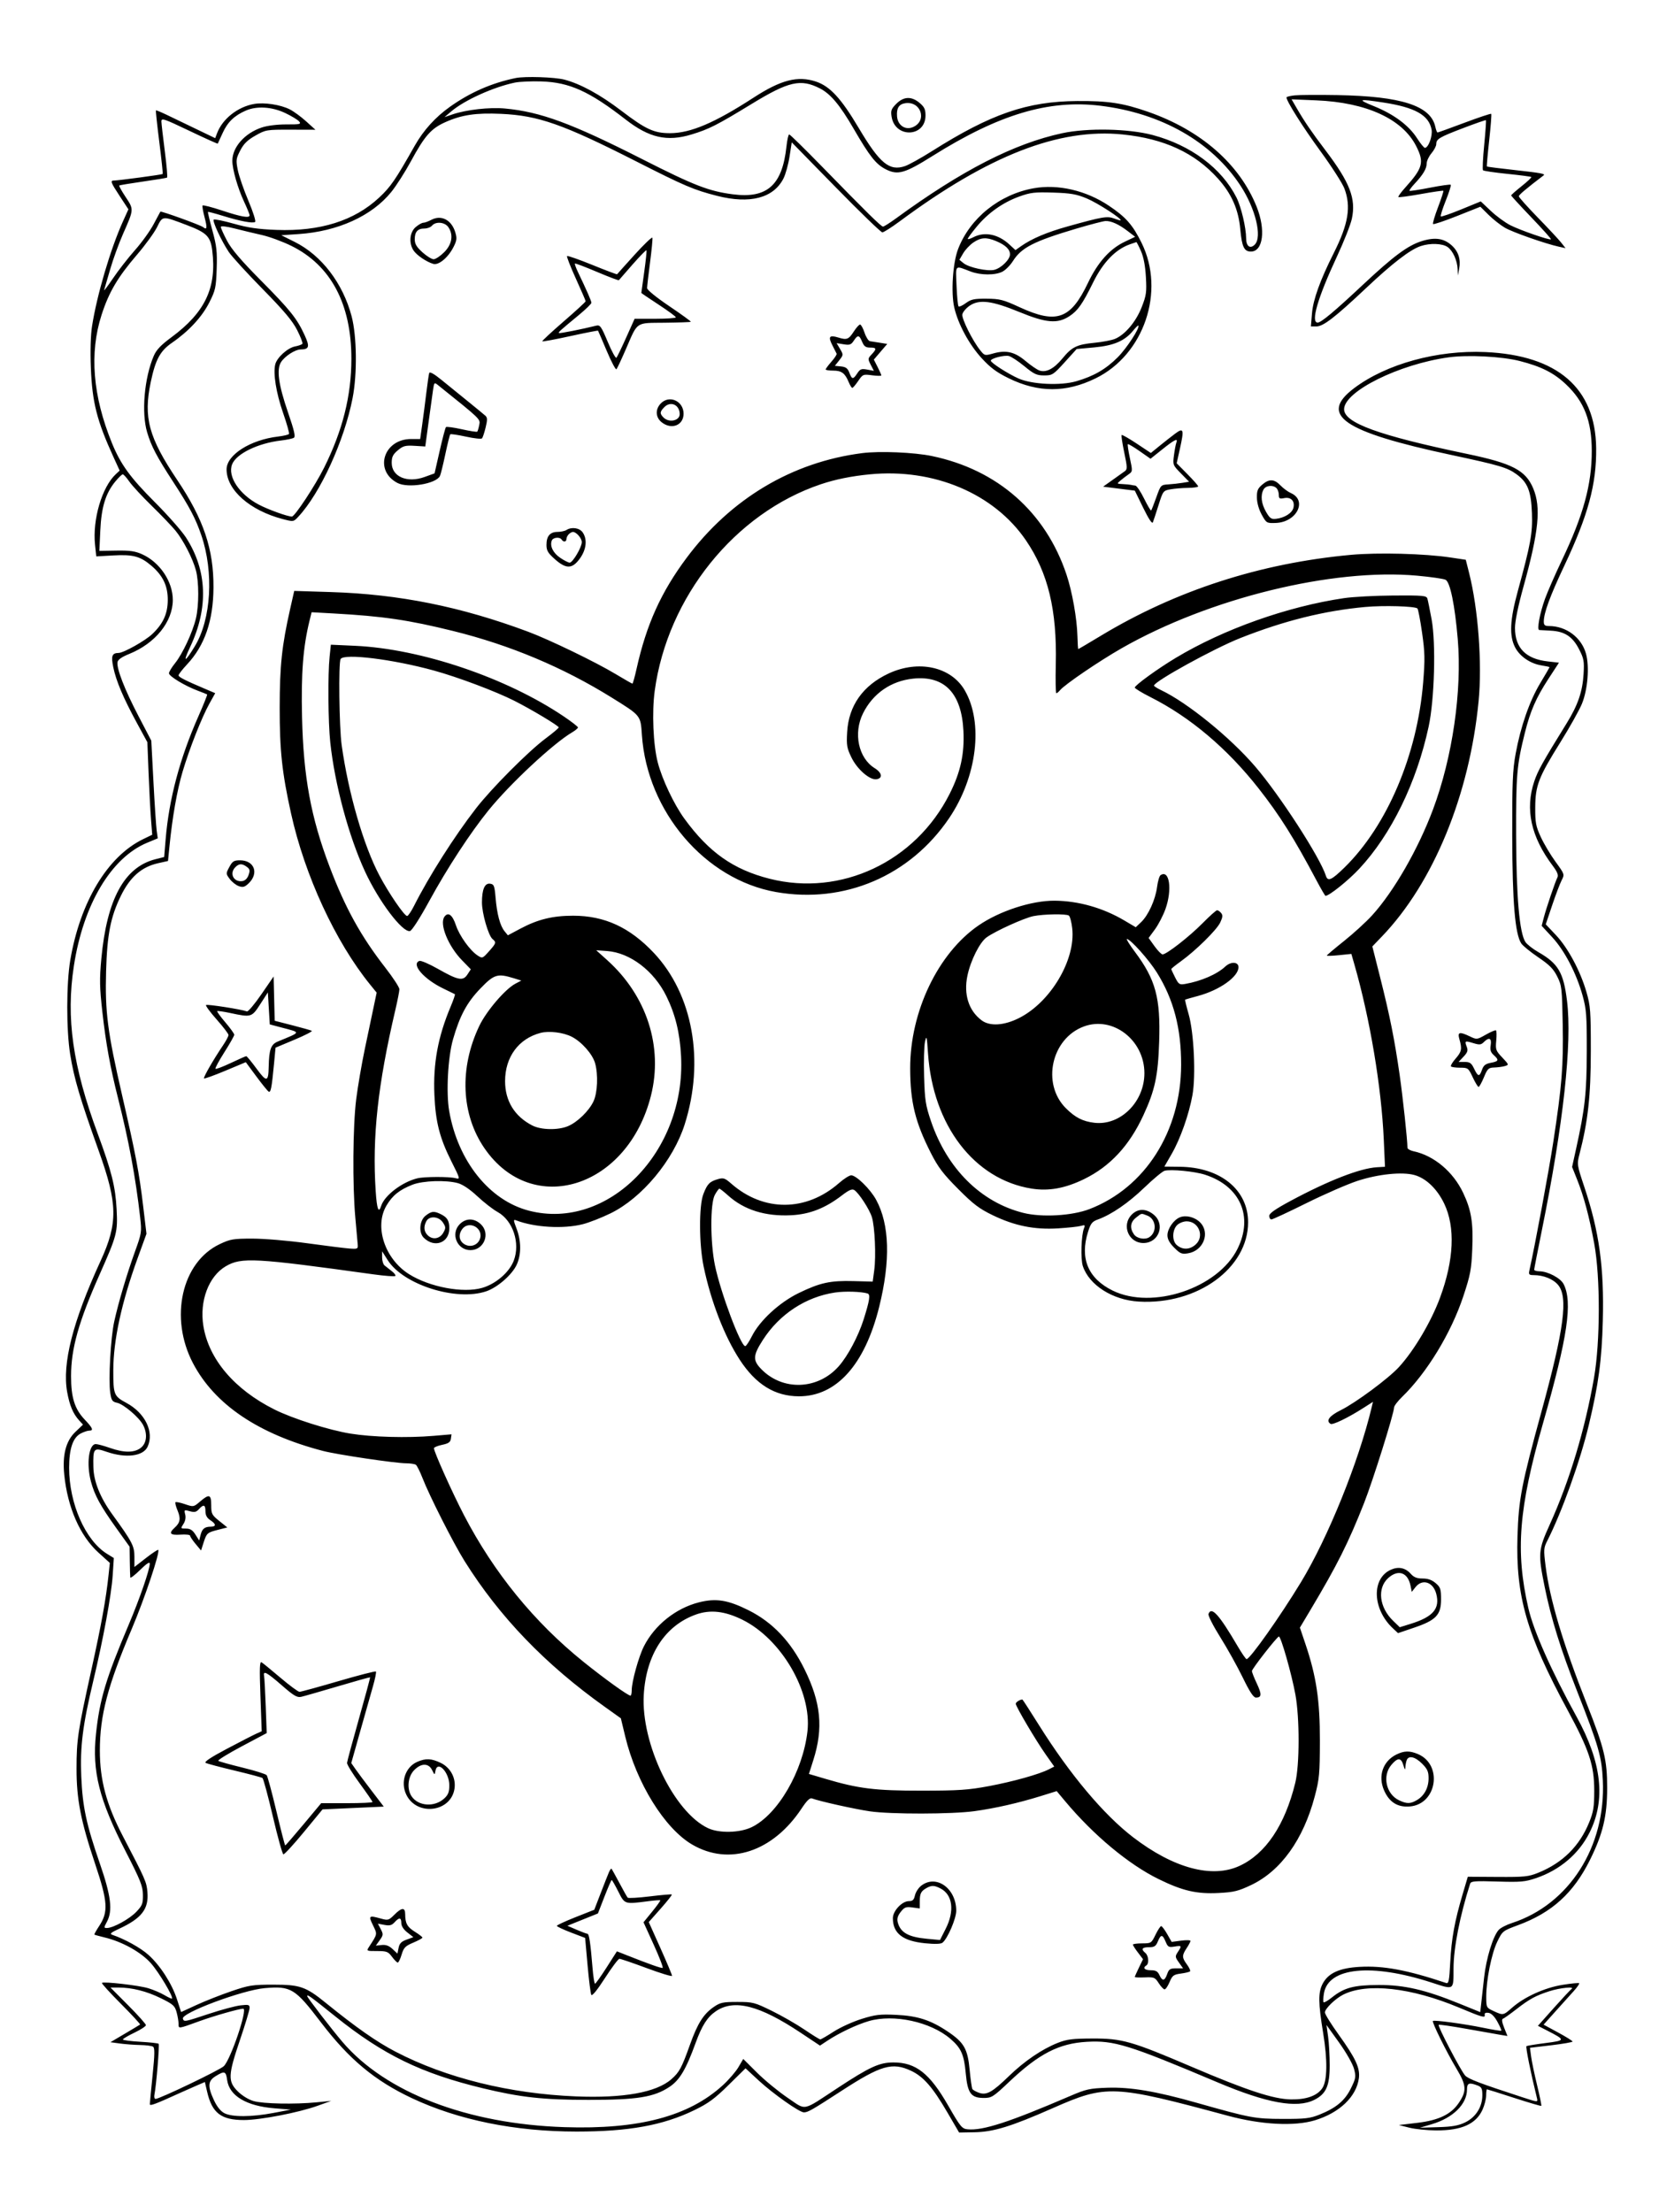 <svg xmlns="http://www.w3.org/2000/svg" width="864" height="1152" viewBox="0 0 864 1152" version="1.1">
	<path d="M 268.500 40.648 C 256.037 43.238, 244.908 48.107, 234.382 55.573 C 226.754 60.984, 220.538 67.848, 216 75.871 C 205.884 93.759, 203.487 97.251, 197.451 102.897 C 184.559 114.957, 166.688 120.582, 144 119.723 C 134.440 119.361, 129.200 118.599, 121.723 116.485 C 116.345 114.965, 111.652 114.014, 111.294 114.372 C 110.518 115.149, 115.297 125.407, 119.142 131.215 C 120.646 133.486, 128.542 142.129, 136.689 150.422 C 147.870 161.803, 152.296 167.061, 154.739 171.866 C 156.518 175.367, 157.760 178.579, 157.498 179.003 C 157.236 179.426, 155.522 180.055, 153.689 180.399 C 149.829 181.123, 144.250 186.154, 143.356 189.719 C 142.179 194.408, 143.802 204.560, 147.377 214.867 C 149.355 220.569, 150.767 225.567, 150.516 225.974 C 150.264 226.381, 147.683 226.995, 144.779 227.338 C 130.320 229.045, 118 236.907, 118 244.427 C 118 255.153, 130.082 265.825, 147.321 270.327 C 152.821 271.763, 152.858 271.758, 155.314 269.135 C 166.787 256.885, 179.288 229.581, 183.638 207.270 C 186.082 194.735, 185.843 174.970, 183.122 164.700 C 178.556 147.462, 167.456 132.957, 153.500 125.993 L 146.500 122.500 155.500 121.894 C 175.937 120.518, 193.698 112.451, 203.786 99.963 C 206.379 96.754, 210.975 89.559, 214 83.975 C 221.164 70.750, 224.506 66.943, 231.853 63.647 C 240.418 59.803, 247.802 58.699, 261 59.291 C 280.387 60.161, 293.249 64.688, 331.368 84.059 C 356.561 96.861, 361.305 98.883, 373.410 101.978 C 390.561 106.363, 402.811 103.172, 408.019 92.962 C 409.120 90.805, 410.542 85.685, 411.179 81.585 L 412.338 74.130 435.274 97.565 C 447.888 110.454, 458.798 121, 459.518 121 C 460.238 121, 464.353 118.386, 468.663 115.192 C 514.931 80.900, 551.541 66.647, 584.696 70.020 C 606.340 72.222, 622.250 79.586, 634.288 92.975 C 641.391 100.875, 644.991 109.030, 645.931 119.347 C 646.770 128.547, 647.935 131, 651.467 131 C 657.821 131, 659.271 119.695, 654.460 107.675 C 645.559 85.443, 625.490 67.875, 598 58.254 C 584.917 53.674, 577.135 52.488, 561 52.610 C 534.881 52.809, 516.125 59.277, 485.386 78.688 C 479.696 82.282, 473.378 85.793, 471.347 86.492 C 463.227 89.283, 458.184 85.128, 447.172 66.571 C 438.064 51.222, 432.233 44.902, 424.944 42.482 C 415.464 39.333, 406.742 41.572, 392.500 50.813 C 372.188 63.992, 359.683 69.321, 349 69.350 C 340.654 69.373, 336.340 67.389, 323.597 57.671 C 312.638 49.313, 302.362 43.691, 294 41.479 C 288.958 40.145, 273.364 39.637, 268.500 40.648 M 268.075 43.026 C 256.880 45.378, 241.853 52.189, 235 58.018 L 231.500 60.995 235.630 59.584 C 242.824 57.127, 254.946 55.760, 262.950 56.504 C 281.468 58.224, 297.675 64.198, 334.435 82.853 C 361.565 96.621, 369.133 99.560, 381.635 101.182 C 399.530 103.503, 407.420 96.466, 409.588 76.250 C 409.957 72.813, 410.596 70, 411.008 70 C 411.420 70, 418.891 77.313, 427.610 86.250 C 451.492 110.730, 458.880 118, 459.876 118 C 460.373 118, 463.417 116.075, 466.640 113.723 C 500.973 88.664, 528.100 74.764, 553.204 69.367 C 566.322 66.547, 587.694 66.969, 600.239 70.296 C 620.122 75.570, 636.239 87.575, 643.951 102.856 C 646.393 107.696, 648.956 118.538, 648.983 124.143 C 649.002 128.277, 651.080 129.778, 653.471 127.386 C 657.448 123.409, 653.894 108.680, 646.073 96.724 C 631.151 73.913, 604.899 58.932, 573.063 55.061 C 546.151 51.789, 520.241 59.539, 485.724 81.185 C 471.147 90.327, 467.562 91.348, 461.287 88.146 C 456.180 85.541, 452.930 81.433, 444.556 67 C 437.391 54.652, 432.564 48.888, 427 46.037 C 417.017 40.923, 410.772 42.337, 391.563 54.062 C 373.271 65.228, 369.304 67.243, 360.120 70.032 C 347.403 73.895, 338.113 71.788, 325.865 62.266 C 306.935 47.548, 296.632 42.884, 282 42.406 C 276.775 42.236, 270.509 42.514, 268.075 43.026 M 674.250 49.665 C 671.913 49.912, 670 50.389, 670 50.724 C 670 52.690, 678.485 66.127, 687.672 78.713 C 693.512 86.712, 699.125 95.454, 700.145 98.139 C 703.722 107.554, 702.238 116.638, 694.670 131.664 C 687.587 145.726, 683.888 155.943, 683.288 163.105 L 682.710 170 685.514 170 C 689.143 170, 695.155 165.369, 711.485 149.992 C 725.310 136.975, 734.374 130.005, 739.899 128.145 C 744.757 126.509, 751.172 126.732, 753.883 128.631 C 756.645 130.565, 758.948 135.650, 759.132 140.218 L 759.263 143.500 759.926 140 C 760.854 135.101, 759.541 130.957, 756.063 127.804 C 751.935 124.062, 747.307 123.403, 740.404 125.574 C 733.129 127.862, 725.713 133.372, 709.684 148.396 C 694.962 162.195, 688.051 167.974, 686.250 167.989 C 682.474 168.021, 686.243 155.102, 696.312 133.500 C 699.901 125.800, 703.375 117.005, 704.032 113.955 C 706.291 103.471, 703.049 95.069, 690.238 78.198 C 683.313 69.079, 679.340 63.267, 675.481 56.611 L 672.647 51.722 685.573 52.261 C 711.641 53.348, 730.377 61.944, 737.555 76.109 C 741.833 84.550, 741.046 87.476, 731.718 97.826 C 729.573 100.205, 728.026 102.359, 728.278 102.612 C 728.531 102.865, 733.823 102.156, 740.037 101.037 C 746.251 99.918, 751.495 99.162, 751.690 99.357 C 751.885 99.552, 750.636 103.402, 748.913 107.913 C 747.191 112.424, 746.032 116.365, 746.338 116.671 C 746.644 116.977, 752.312 115.075, 758.933 112.444 L 770.972 107.661 775.234 111.881 C 777.579 114.202, 781.401 117.217, 783.729 118.581 C 787.747 120.936, 804.781 126.915, 811.975 128.494 L 815.327 129.231 813.077 126.365 C 811.839 124.789, 806.366 118.919, 800.913 113.319 C 795.461 107.720, 791 102.724, 791 102.217 C 791 101.476, 794.878 98.204, 803.917 91.317 C 804.976 90.510, 802.526 90.058, 789.078 88.578 C 781.147 87.705, 774.529 86.863, 774.373 86.706 C 774.216 86.550, 774.753 80.412, 775.567 73.067 C 776.380 65.722, 776.855 59.522, 776.622 59.289 C 776.390 59.056, 770.115 61.146, 762.679 63.933 C 755.242 66.720, 748.933 69, 748.658 69 C 748.384 69, 747.860 67.639, 747.495 65.976 C 745.095 55.048, 729.753 50.099, 696.500 49.525 C 686.600 49.354, 676.587 49.417, 674.250 49.665 M 466.800 54.046 C 464.168 56.679, 463.834 57.596, 464.343 60.796 C 466.143 72.102, 482 71.507, 482 60.134 C 482 56.944, 481.404 55.677, 478.923 53.589 C 474.705 50.040, 470.654 50.193, 466.800 54.046 M 715.702 55.360 C 725.915 59.503, 733.696 65.292, 737.942 71.910 C 739.739 74.710, 741.600 77, 742.079 77 C 743.902 77, 746.180 70.774, 745.562 67.480 C 744.152 59.963, 736.959 55.920, 720.500 53.395 C 707.319 51.373, 706.598 51.668, 715.702 55.360 M 132.344 54.138 C 123.824 55.625, 115.902 61.868, 113.065 69.330 L 112.069 71.947 102.285 67.241 C 96.903 64.653, 90.025 61.341, 87 59.880 C 83.975 58.420, 81.368 57.344, 81.206 57.490 C 81.045 57.635, 81.840 65.077, 82.973 74.027 C 84.106 82.977, 84.895 90.439, 84.725 90.608 C 84.377 90.956, 61.693 94, 59.449 94 C 57.279 94, 57.601 94.887, 62.440 102.249 L 66.876 108.997 64.048 115.249 C 57.528 129.663, 50.410 153.814, 47.912 170 C 47.205 174.582, 46.972 182.946, 47.313 191.500 C 48.037 209.626, 50.446 219.090, 59.221 238.276 L 62.320 245.053 60.296 246.939 C 53.103 253.641, 48.123 270.545, 49.491 283.621 L 50.131 289.741 58.908 289.241 C 69.290 288.649, 73.093 289.676, 78.889 294.637 C 84.862 299.750, 87.426 305.147, 87.374 312.500 C 87.324 319.616, 84.967 324.790, 79.335 330.148 C 75.633 333.670, 64.399 339.984, 61.779 340.015 C 58.324 340.057, 57.766 341.556, 58.998 347.490 C 60.486 354.659, 64.274 363.587, 71.304 376.500 L 76.748 386.500 77.377 402.500 C 77.722 411.300, 78.290 422.143, 78.639 426.595 L 79.273 434.690 74.577 436.963 C 56.039 445.937, 41.784 469.576, 36.608 499.926 C 34.530 512.106, 34.498 536.344, 36.543 549 C 38.604 561.760, 41.612 571.927, 51.475 599.465 C 61.311 626.929, 61.468 636.839, 52.380 656.636 C 37.864 688.258, 32.301 710.118, 34.992 724.958 C 36.256 731.928, 38.082 736.239, 41.229 739.684 L 43.224 741.867 39.227 745.684 C 34.327 750.363, 32.434 757.649, 33.458 767.895 C 35.162 784.965, 41.678 799.826, 51.257 808.495 L 57.210 813.882 56.534 820.191 C 55.174 832.897, 52.851 845.704, 47.531 869.831 C 40.531 901.578, 39.874 905.962, 39.863 921 C 39.851 936.954, 42.057 948.275, 49.506 970.497 C 56.169 990.373, 56.510 995.609, 51.618 1003.001 C 50.096 1005.302, 48.996 1007.301, 49.175 1007.444 C 49.354 1007.588, 51.750 1008.251, 54.500 1008.917 C 63.827 1011.179, 73.517 1016.594, 78.646 1022.411 C 82.828 1027.155, 90.420 1039.913, 89.568 1040.765 C 89.394 1040.939, 87.622 1040.119, 85.629 1038.944 C 83.637 1037.768, 79.867 1036.157, 77.253 1035.364 C 72.309 1033.864, 53.915 1031.751, 53.079 1032.587 C 52.816 1032.850, 57.281 1037.761, 63 1043.500 C 68.719 1049.239, 73.197 1054.089, 72.949 1054.277 C 72.702 1054.465, 69.125 1056.612, 65 1059.046 L 57.500 1063.473 62.500 1064.149 C 65.250 1064.521, 69.975 1064.871, 73 1064.928 C 76.025 1064.984, 79.042 1065.375, 79.705 1065.797 C 80.642 1066.392, 80.593 1069.675, 79.485 1080.531 C 78.701 1088.214, 78.046 1095.038, 78.030 1095.695 C 78.001 1096.832, 80.545 1095.887, 94 1089.766 C 96.475 1088.640, 100.346 1086.926, 102.601 1085.959 L 106.702 1084.199 107.872 1089.264 C 110.433 1100.363, 115.161 1104, 127.025 1104 C 135.543 1104, 155.591 1100.113, 165.500 1096.541 L 172.500 1094.017 165 1094.758 C 153.554 1095.890, 137.019 1095.565, 132.036 1094.111 C 129.402 1093.342, 126.021 1091.256, 123.786 1089.022 C 118.619 1083.854, 118.767 1080.584, 124.997 1062.225 C 127.745 1054.126, 129.995 1046.650, 129.997 1045.611 C 130 1043.942, 129.441 1043.788, 125.201 1044.290 C 122.561 1044.602, 115.249 1046.564, 108.951 1048.649 C 95.996 1052.937, 95.823 1052.970, 95.242 1051.227 C 94.251 1048.252, 126.373 1036.272, 137.943 1035.302 C 151.574 1034.159, 153.643 1035.420, 167.106 1053.085 C 181.797 1072.361, 195.132 1083.482, 214.478 1092.591 C 238.758 1104.023, 268.244 1110.003, 300.301 1109.997 C 327.495 1109.992, 345.260 1106.769, 361.545 1098.883 C 368.844 1095.349, 372.143 1092.931, 379.384 1085.804 L 388.268 1077.061 395.065 1083.353 C 402.518 1090.254, 416.332 1100, 418.659 1100 C 420.750 1100, 422.785 1098.836, 438.390 1088.712 C 458.838 1075.447, 464.691 1073.769, 474.500 1078.359 C 480.892 1081.350, 485.721 1086.888, 493.373 1100 L 499.500 1110.500 507.500 1110.362 C 517.436 1110.191, 526.596 1107.368, 548.369 1097.770 C 576.220 1085.493, 579.780 1085.649, 639.500 1101.769 C 656.911 1106.468, 674.147 1107.365, 684.810 1104.126 C 697.618 1100.236, 706.408 1091.832, 707.694 1082.248 C 708.404 1076.948, 706.045 1071.856, 697.154 1059.504 C 693.219 1054.037, 690 1048.850, 690 1047.978 C 690 1046.036, 695.410 1040.772, 699.542 1038.694 C 711.938 1032.459, 734.945 1035.017, 759.701 1045.381 C 772.107 1050.576, 773.603 1050.995, 773.226 1049.177 C 773.048 1048.321, 773.749 1047.968, 775.211 1048.177 C 776.667 1048.385, 778.313 1050.031, 779.843 1052.809 C 781.147 1055.179, 782.054 1057.277, 781.858 1057.471 C 781.661 1057.664, 777.450 1056.985, 772.500 1055.962 C 762.564 1053.907, 746.880 1051.786, 746.254 1052.413 C 745.640 1053.027, 753.325 1068.564, 758.550 1077.273 C 763.760 1085.957, 763.946 1088.817, 759.707 1095.107 C 755.718 1101.025, 749.280 1104.128, 738.258 1105.442 L 728.500 1106.606 734 1107.987 C 737.025 1108.746, 743.325 1109.383, 748 1109.401 C 761.185 1109.454, 768.693 1106.088, 772.095 1098.599 C 773.118 1096.345, 773.966 1093.037, 773.978 1091.250 C 773.990 1089.463, 774.176 1088, 774.390 1088 C 774.605 1088, 780.992 1090.013, 788.583 1092.473 C 796.175 1094.934, 802.534 1096.800, 802.713 1096.620 C 802.893 1096.440, 801.907 1091.615, 800.522 1085.897 C 799.137 1080.178, 797.731 1073.447, 797.398 1070.939 L 796.792 1066.378 807.896 1065.057 C 814.003 1064.331, 818.999 1063.458, 818.997 1063.118 C 818.995 1062.778, 815.596 1060.660, 811.442 1058.411 L 803.891 1054.322 810.086 1047.411 C 813.493 1043.610, 817.766 1038.861, 819.581 1036.858 C 821.396 1034.854, 822.672 1033.006, 822.417 1032.750 C 822.161 1032.494, 818.266 1032.875, 813.762 1033.596 C 804.470 1035.084, 793.846 1039.894, 787.511 1045.482 C 782.893 1049.554, 782.869 1049.559, 777.853 1047.250 C 774.116 1045.529, 774.051 1045.405, 774.026 1039.881 C 773.986 1031.222, 776.766 1017.321, 779.780 1011.108 C 782.464 1005.574, 782.608 1005.460, 790.630 1002.500 C 808.239 996.002, 819.506 985.770, 828.069 968.500 C 834.804 954.914, 837 945.695, 837 931 C 837 916.533, 835.499 910.329, 826.475 887.500 C 813.999 855.936, 807.139 832.993, 804.926 815.423 C 803.868 807.025, 803.932 806.053, 805.782 802.423 C 813.399 787.480, 822.987 760.753, 827.459 742 C 832.532 720.730, 834.202 708.291, 834.738 687.778 C 835.465 660.010, 832.878 641.321, 825.082 618.003 C 821.297 606.683, 821.230 606.241, 822.544 601.177 C 827.009 583.966, 828.470 570.765, 828.485 547.500 C 828.499 526.443, 828.306 523.829, 826.200 516.557 C 823.018 505.569, 816.570 493.551, 810.297 486.919 L 805.018 481.338 808.367 471.394 C 810.209 465.924, 812.431 460.067, 813.304 458.379 C 814.880 455.332, 814.855 455.259, 810.150 448.804 C 807.541 445.227, 804.078 439.420, 802.454 435.900 C 799.858 430.275, 799.505 428.410, 799.543 420.500 C 799.599 409.049, 801.243 404.789, 812.701 386.425 C 817.479 378.766, 822.499 369.800, 823.856 366.500 C 826.883 359.140, 827.852 347.113, 825.961 340.362 C 823.608 331.958, 815.667 326.024, 806.750 326.006 C 804.542 326.001, 804 325.543, 804 323.682 C 804 319.197, 807.252 310.344, 814.666 294.643 C 827.093 268.325, 831.471 252.176, 831.273 233.390 C 830.943 202.104, 811.183 184.983, 773.500 183.332 C 748.464 182.234, 722.016 189.511, 705.265 202.106 C 686.604 216.137, 699.249 224.822, 756 236.949 C 780.932 242.277, 784.969 243.471, 789.744 246.929 C 795.579 251.156, 797.402 255.730, 797.826 267.211 C 798.212 277.641, 797.203 283.190, 790.418 307.990 C 786.358 322.827, 785.962 331.046, 789.020 337.039 C 791.441 341.785, 796.939 345.572, 802.750 346.498 C 805.088 346.871, 807 347.289, 807 347.428 C 807 347.567, 804.824 351.302, 802.164 355.728 C 796.566 365.041, 791.954 378.265, 789.338 392.500 C 787.782 400.965, 787.510 407.564, 787.567 435.500 C 787.636 469.799, 789.035 486.390, 792.270 491.295 C 793.070 492.508, 797.049 495.750, 801.112 498.500 C 806.958 502.456, 809.021 504.544, 810.997 508.500 C 813.362 513.236, 813.513 514.554, 813.855 533.448 C 814.247 555.123, 813.436 565.254, 808.961 594.590 C 806.659 609.685, 799.469 648.325, 796.465 661.750 C 796.038 663.662, 796.378 664.001, 798.731 664.006 C 803.828 664.016, 808.849 666.031, 811.436 669.106 C 816.760 675.434, 814.607 691.941, 802.869 734.790 C 792.342 773.221, 790.909 780.653, 790.301 800 C 789.321 831.159, 795.086 851.165, 816.379 890.500 C 827.661 911.341, 830.282 919.264, 830.273 932.500 C 830.267 940.993, 829.867 943.481, 827.622 949.012 C 822.600 961.380, 813.775 970.107, 801.105 975.232 C 796.067 977.271, 793.928 977.490, 779.965 977.404 L 764.431 977.308 761.733 986.404 C 757.564 1000.461, 755.917 1009.499, 755.280 1021.827 C 754.775 1031.607, 754.477 1033.081, 753.098 1032.619 C 732.864 1025.851, 720.405 1023.528, 708.095 1024.230 C 697.577 1024.830, 691.777 1027.468, 688.849 1032.984 C 686.457 1037.492, 686.510 1042.969, 689.096 1058.728 C 691.407 1072.807, 691.264 1083.422, 688.711 1087.319 C 686.084 1091.328, 680.390 1093.389, 672.310 1093.254 C 663.146 1093.100, 649.391 1088.577, 620.342 1076.163 C 589.346 1062.916, 584.335 1061.489, 569 1061.546 C 558.480 1061.585, 555.606 1061.947, 550.854 1063.829 C 542.676 1067.069, 533.505 1073.305, 525.493 1081.073 C 516.773 1089.528, 513.820 1091.182, 509.892 1089.813 C 508.300 1089.257, 506.736 1088.381, 506.417 1087.866 C 506.098 1087.350, 505.455 1082.855, 504.989 1077.878 C 503.965 1066.965, 502.083 1063.643, 493.736 1058.018 C 484.757 1051.967, 477.968 1049.756, 466.746 1049.227 C 458.258 1048.827, 455.914 1049.103, 448.699 1051.353 C 444.138 1052.775, 437.599 1055.752, 434.169 1057.969 C 430.739 1060.186, 427.605 1062, 427.204 1062 C 426.803 1062, 423.106 1059.710, 418.988 1056.912 C 414.869 1054.113, 407.225 1049.725, 402 1047.162 C 392.956 1042.724, 392.092 1042.500, 384 1042.500 C 376.432 1042.500, 375.079 1042.791, 371.656 1045.156 C 366.365 1048.812, 363.277 1053.721, 359.340 1064.737 C 354.995 1076.892, 353.820 1079.072, 349.633 1082.749 C 341.808 1089.619, 324.712 1092.695, 299.952 1091.688 C 265.401 1090.282, 232.342 1082.097, 206.059 1068.441 C 196.192 1063.315, 185.564 1055.878, 169.542 1042.891 C 159.254 1034.552, 156.224 1033.500, 142.500 1033.500 C 131.464 1033.500, 129.697 1033.774, 120.500 1036.913 C 115 1038.791, 106.859 1042, 102.409 1044.045 L 94.317 1047.763 92.174 1041.131 C 89.519 1032.917, 83.386 1023.404, 77.196 1017.898 C 73.121 1014.273, 64.913 1009.727, 58.551 1007.570 C 56.971 1007.035, 57.633 1006.432, 62.043 1004.388 C 73.758 998.961, 77.506 994.121, 76.780 985.361 C 76.336 980.012, 75.886 978.985, 63.902 956 C 55.421 939.732, 52 926.966, 52 911.582 C 52 893.304, 56.036 877.925, 68.622 848.240 C 75.360 832.349, 83.463 808.164, 82.411 807.087 C 82.189 806.860, 79.305 808.772, 76.003 811.336 L 70 815.998 70 810.654 C 70 805.057, 68.872 802.898, 58.424 788.500 C 52.182 779.898, 48.780 771.389, 48.631 764.010 C 48.430 754.019, 48.733 753.672, 55.611 756.038 C 65.607 759.477, 74.614 758.336, 76.890 753.343 C 80.381 745.680, 75.594 735.820, 65.827 730.557 C 59.309 727.045, 58.998 726.272, 59.004 713.625 C 59.012 697.999, 63.288 678.307, 71.724 655.052 L 76.277 642.500 74.548 628 C 72.467 610.553, 70.660 601.049, 63.541 570.117 C 55.986 537.291, 54.662 527.004, 55.253 505.753 C 55.784 486.675, 57.592 477.447, 62.946 466.500 C 67.742 456.693, 73.722 451.451, 82.316 449.518 L 87.500 448.353 88.233 440.926 C 89.744 425.627, 92.215 411.535, 95.076 401.907 C 98.681 389.772, 105.059 373.583, 109.088 366.342 L 112.080 360.963 107.290 358.930 C 96.275 354.254, 93 352.591, 93 351.675 C 93 351.143, 94.987 348.583, 97.416 345.986 C 106.630 336.136, 111.068 323.233, 111.175 305.984 C 111.299 286.019, 106.054 270.447, 92.301 249.949 C 77.430 227.784, 74.624 217.426, 78.500 199.001 C 80.981 187.203, 83.392 182.751, 89.619 178.462 C 98.306 172.479, 105.193 165.040, 108.990 157.539 C 112.202 151.192, 112.509 149.800, 112.843 140.063 C 113.151 131.056, 112.821 128.082, 110.621 120.056 C 109.201 114.871, 108.160 110.507, 108.309 110.358 C 108.458 110.209, 112.015 111.147, 116.215 112.443 C 125.116 115.189, 131.540 116.403, 132.860 115.586 C 133.374 115.269, 131.809 110.327, 129.383 104.604 C 126.957 98.880, 124.467 91.680, 123.849 88.603 C 122.815 83.453, 122.915 82.640, 125.113 78.373 C 126.917 74.870, 128.844 72.975, 133 70.619 C 138.383 67.566, 138.773 67.501, 151.385 67.534 L 164.270 67.568 159.465 63.218 C 156.822 60.825, 152.980 58.010, 150.927 56.963 C 146.111 54.506, 137.626 53.216, 132.344 54.138 M 471.323 53.764 C 468.096 54.292, 466.833 56.401, 467.185 60.673 C 467.574 65.377, 471.584 67.966, 475.628 66.124 C 483.083 62.727, 479.495 52.427, 471.323 53.764 M 128.044 57.577 C 122.088 60.161, 118.542 63.566, 116.018 69.126 C 114.677 72.082, 113.501 74.635, 113.406 74.800 C 113.310 74.966, 106.655 71.961, 98.616 68.123 C 85.134 61.686, 84.005 61.313, 84.062 63.322 C 84.096 64.520, 84.897 71.497, 85.843 78.826 C 86.789 86.156, 87.315 92.306, 87.012 92.493 C 86.710 92.679, 81.071 93.603, 74.481 94.544 C 67.891 95.485, 62.319 96.416, 62.098 96.612 C 61.878 96.809, 63.382 99.508, 65.441 102.609 C 69.755 109.106, 69.766 108.946, 64.137 121.674 C 61.905 126.720, 58.875 135.045, 57.404 140.174 C 55.933 145.303, 54.508 150.175, 54.238 151 C 53.968 151.825, 56.025 149.125, 58.807 145 C 61.590 140.875, 66.757 134.241, 70.290 130.258 C 73.822 126.276, 78.194 120.201, 80.006 116.758 C 81.817 113.316, 83.395 110.375, 83.512 110.221 C 83.864 109.759, 104.402 117.189, 105.774 118.276 C 107.843 119.915, 108.010 118.725, 106.509 113.034 C 105.729 110.079, 105.269 107.374, 105.485 107.024 C 105.702 106.673, 110.294 107.852, 115.690 109.642 C 125.678 112.958, 130 113.704, 130 112.112 C 130 111.624, 128.667 108.362, 127.039 104.862 C 123.761 97.822, 121 88.140, 121 83.691 C 121 76.640, 127.482 69.329, 136.344 66.386 C 139.280 65.411, 144.434 64.770, 149.175 64.790 C 156.265 64.821, 156.963 64.660, 155.800 63.254 C 155.085 62.390, 151.800 60.405, 148.500 58.842 C 141.626 55.588, 133.753 55.101, 128.044 57.577 M 762.075 66.685 C 749.528 71.474, 748 72.382, 748 75.046 C 748 76.036, 746.875 78.184, 745.500 79.818 C 744.125 81.452, 743 83.861, 743 85.172 C 743 87.851, 741.128 90.973, 736.667 95.735 C 735 97.514, 733.831 99.145, 734.068 99.358 C 734.306 99.571, 739.124 98.840, 744.776 97.732 C 750.427 96.624, 755.277 95.943, 755.552 96.218 C 755.827 96.494, 754.658 100.200, 752.955 104.455 C 751.251 108.709, 750.085 112.418, 750.363 112.697 C 750.642 112.975, 755.438 111.329, 761.023 109.039 L 771.176 104.876 776.420 109.836 C 779.305 112.565, 783.893 115.926, 786.616 117.305 C 791.835 119.950, 807.103 125.230, 807.727 124.607 C 807.928 124.405, 803.347 119.288, 797.546 113.234 C 791.746 107.181, 787 102.019, 787 101.764 C 787 101.508, 789.457 99.338, 792.460 96.942 C 795.462 94.546, 797.738 92.405, 797.517 92.184 C 797.296 91.962, 791.683 91.224, 785.044 90.544 C 778.405 89.863, 772.693 89.026, 772.349 88.683 C 772.006 88.340, 772.283 82.391, 772.964 75.464 C 773.645 68.537, 774.045 62.747, 773.851 62.597 C 773.658 62.447, 768.359 64.287, 762.075 66.685 M 538.347 98.035 C 520.498 101.225, 505.110 113.618, 498.938 129.775 C 496.195 136.955, 495.198 152.382, 496.975 160.132 C 498.951 168.745, 504.682 179.363, 511.184 186.460 C 515.808 191.506, 519.012 193.889, 525.331 196.983 C 540.786 204.551, 555.198 204.559, 570.621 197.007 C 595.822 184.668, 606.994 151.746, 594.546 126.500 C 589.904 117.085, 586.337 113.039, 577.427 107.079 C 565.596 99.166, 550.964 95.780, 538.347 98.035 M 530.799 102.355 C 522.284 105.427, 514.478 110.967, 508.608 118.101 C 506.074 121.182, 504 124.006, 504 124.377 C 504 124.748, 505.328 124.365, 506.950 123.526 C 512.801 120.500, 519.853 121.926, 525.674 127.309 L 528.848 130.245 531.674 128.251 C 537.335 124.256, 545.137 120.952, 556.198 117.865 C 574.155 112.852, 576.647 112.428, 580.221 113.777 C 581.952 114.431, 583.478 114.855, 583.612 114.721 C 584.381 113.952, 571.497 105.629, 566 103.344 C 560.581 101.091, 557.671 100.583, 548.500 100.289 C 538.838 99.979, 536.685 100.231, 530.799 102.355 M 81.793 118.280 C 80.367 121.151, 75.661 127.623, 71.336 132.662 C 61.288 144.369, 56.710 152.146, 52.890 164 C 46.484 183.876, 48.298 206.196, 58.316 230.762 C 62.793 241.740, 67.846 248.709, 80.514 261.377 C 87.311 268.174, 94.664 276.507, 96.854 279.895 C 107.940 297.048, 108.668 316.526, 98.987 337 C 95.029 345.370, 96.291 345.082, 101.525 336.420 C 110.009 322.382, 111.416 297.924, 104.846 278.710 C 101.847 269.940, 98.792 264.139, 90.324 251.141 C 81.590 237.736, 78.790 232.412, 76.612 225.068 C 73.584 214.865, 75.159 196.795, 80.074 185.327 C 81.421 182.185, 83.785 179.694, 89.273 175.636 C 106.890 162.608, 112.947 149.743, 110.540 130.472 C 109.624 123.146, 107.646 121.153, 97.442 117.276 C 84.321 112.291, 84.784 112.261, 81.793 118.280 M 224.636 114.482 C 223.060 115.317, 221.173 116, 220.441 116 C 219.710 116, 217.916 117.028, 216.456 118.284 C 213.346 120.959, 212.834 126.571, 215.349 130.410 C 216.975 132.891, 222.012 136.323, 225.636 137.417 C 228.422 138.259, 233.367 134.160, 236.151 128.704 C 237.908 125.259, 238.052 124.115, 237.116 120.992 C 235.175 114.515, 229.831 111.727, 224.636 114.482 M 560.500 119.070 C 538.439 125.622, 531.960 128.935, 527.550 135.922 C 526.153 138.133, 523.681 140.631, 522.055 141.472 C 518.320 143.403, 510.692 143.366, 505.500 141.390 C 497.030 138.168, 497.707 137.485, 498.161 148.801 C 498.384 154.356, 498.854 159.187, 499.205 159.538 C 499.556 159.889, 501.267 159.124, 503.009 157.838 C 505.699 155.852, 507.327 155.508, 513.837 155.551 C 520.718 155.596, 522.469 156.048, 531 159.979 C 550.270 168.858, 557.576 166.262, 566.607 147.326 C 571.741 136.561, 577.998 129.575, 585.842 125.850 L 591.183 123.313 587.342 120.363 C 582.684 116.785, 578.653 114.964, 575.703 115.105 C 574.491 115.163, 567.650 116.947, 560.500 119.070 M 225 117.500 C 224.315 118.325, 222.550 119, 221.078 119 C 217.543 119, 216 120.697, 216 124.584 C 216 127.029, 216.928 128.606, 220.003 131.384 C 222.204 133.373, 224.829 135, 225.836 135 C 226.843 135, 229.317 133.350, 231.333 131.333 C 235.449 127.218, 236.252 122.232, 233.443 118.223 C 231.625 115.626, 226.891 115.221, 225 117.500 M 115 118.186 C 115 118.755, 116.451 121.983, 118.225 125.360 C 120.543 129.772, 125.494 135.580, 135.821 146 C 151.198 161.516, 154.681 165.878, 158.695 174.645 C 161.416 180.588, 161.010 181.945, 156.500 181.988 C 153.703 182.015, 148.431 185.412, 146.418 188.484 C 143.915 192.305, 145.005 200.270, 150.027 214.854 C 153.251 224.216, 153.979 227.395, 153.034 227.979 C 152.348 228.403, 149.320 229.040, 146.305 229.394 C 134.255 230.810, 122.972 236.333, 120.861 241.848 C 118.455 248.135, 124.594 257.389, 134.732 262.756 C 139.602 265.334, 149.753 269, 152.021 269 C 153.518 269, 164.194 252.789, 168.817 243.496 C 178.478 224.079, 183 206.009, 183 186.827 C 183 158.261, 172.285 138.134, 151.687 128.011 C 147.184 125.798, 140.350 123.279, 136.500 122.414 C 132.650 121.548, 126.237 120.010, 122.250 118.996 C 117.780 117.859, 115 117.549, 115 118.186 M 330.506 132.649 C 325.597 138.067, 321.495 142.642, 321.392 142.815 C 321.289 142.988, 315.500 140.808, 308.528 137.972 C 301.556 135.136, 295.614 133.052, 295.325 133.342 C 295.035 133.632, 297.094 138.909, 299.899 145.069 C 302.705 151.229, 304.999 156.546, 304.998 156.885 C 304.996 157.223, 299.827 161.969, 293.511 167.430 C 287.195 172.892, 282.203 177.536, 282.418 177.752 C 282.634 177.967, 289.208 176.742, 297.029 175.029 C 304.849 173.316, 311.341 172.046, 311.456 172.207 C 311.571 172.368, 313.618 177.125, 316.004 182.778 C 318.391 188.431, 320.661 192.706, 321.048 192.278 C 321.436 191.850, 323.622 187.193, 325.907 181.929 C 332.310 167.175, 330.762 168.233, 346.197 168.058 C 353.473 167.975, 359.580 167.753, 359.768 167.565 C 359.956 167.377, 354.910 163.716, 348.555 159.430 C 341.829 154.893, 337 150.964, 337 150.027 C 337 149.141, 337.697 143.102, 338.549 136.605 C 339.401 130.109, 339.948 124.345, 339.765 123.796 C 339.582 123.247, 335.416 127.230, 330.506 132.649 M 506.952 126.253 C 505.113 127.493, 502.716 130.034, 501.626 131.900 L 499.644 135.294 501.853 137.082 C 504.615 139.318, 514.276 141.395, 517.832 140.517 C 521.431 139.627, 526 135.125, 526 132.468 C 526 129.840, 523.635 127.581, 518.746 125.538 C 513.709 123.434, 510.882 123.605, 506.952 126.253 M 588.500 127.207 C 581.001 129.828, 574.477 136.567, 569.336 147 C 563.761 158.315, 561.374 161.724, 556.996 164.621 C 550.798 168.723, 544.895 168.239, 530.893 162.482 C 516.584 156.598, 510.032 155.764, 505 159.188 C 503.075 160.497, 501.356 162.566, 501.180 163.786 C 500.845 166.109, 506.508 177.428, 510.495 182.405 C 512.787 185.265, 512.892 185.290, 517.413 184.024 C 523.981 182.185, 528.479 183.248, 534.062 187.956 C 536.695 190.176, 539.916 192.398, 541.218 192.893 C 544.708 194.220, 548.891 192.059, 553.336 186.635 C 558.236 180.655, 560.817 179.396, 570 178.506 C 574.125 178.107, 578.926 177.193, 580.669 176.475 C 585.896 174.322, 591.606 167.553, 594.572 159.993 C 597.003 153.797, 597.230 152.176, 596.778 144.247 C 596.445 138.394, 595.572 133.820, 594.193 130.704 C 593.049 128.117, 591.975 126.036, 591.806 126.079 C 591.638 126.122, 590.150 126.630, 588.500 127.207 M 329.439 137.727 C 325.673 142.002, 322.463 145.682, 322.307 145.905 C 322.150 146.128, 317.020 144.188, 310.906 141.594 C 304.792 138.999, 299.625 137.041, 299.424 137.243 C 299.222 137.444, 299.907 139.385, 300.945 141.555 C 305.609 151.305, 308 156.767, 308 157.672 C 308 158.210, 305.044 161.092, 301.432 164.075 C 291.517 172.264, 290.684 173.019, 291.108 173.426 C 291.441 173.746, 303.261 171.406, 310.529 169.582 C 312.507 169.086, 313.133 169.970, 316.524 178.058 C 318.607 183.025, 320.636 186.731, 321.033 186.294 C 321.430 185.857, 323.723 181.114, 326.128 175.753 L 330.500 166.007 341.250 166.003 C 347.163 166.001, 351.993 165.662, 351.984 165.250 C 351.976 164.838, 347.926 161.855, 342.984 158.621 C 338.043 155.388, 334 152.654, 334 152.545 C 334 152.437, 334.684 147.478, 335.519 141.526 C 336.355 135.575, 336.869 130.536, 336.662 130.329 C 336.456 130.123, 333.205 133.451, 329.439 137.727 M 444.759 172.478 C 441.957 176.793, 441.082 177.145, 436.591 175.767 C 431.897 174.326, 431.171 175.267, 433.491 179.789 C 434.538 181.830, 435.541 183.811, 435.719 184.190 C 435.898 184.570, 434.684 186.429, 433.022 188.322 C 431.360 190.215, 430 192.042, 430 192.382 C 430 192.722, 431.768 193, 433.929 193 C 438.276 193, 440.058 194.311, 441.965 198.915 C 442.668 200.612, 443.526 201.997, 443.871 201.993 C 444.217 201.989, 445.602 200.368, 446.949 198.391 C 449.329 194.897, 449.534 194.813, 454.199 195.432 C 456.840 195.782, 459 195.810, 459 195.495 C 459 195.179, 458.120 193.196, 457.045 191.088 L 455.090 187.255 458.579 183.179 L 462.067 179.103 458.284 178.485 C 456.203 178.145, 453.862 177.784, 453.083 177.683 C 452.303 177.583, 451.028 175.588, 450.250 173.250 C 449.471 170.912, 448.425 169, 447.926 169 C 447.427 169, 446.002 170.565, 444.759 172.478 M 590.170 172.136 C 585.830 177.489, 580.134 179.961, 569.987 180.897 L 560.722 181.752 554.492 188.626 C 548.558 195.173, 548.048 195.500, 543.785 195.500 C 539.921 195.500, 538.520 194.850, 533.523 190.736 C 530.340 188.116, 526.694 185.710, 525.421 185.391 C 523.049 184.795, 515.998 186.619, 516.002 187.828 C 516.005 188.920, 525.097 194.750, 530.500 197.125 C 537.505 200.203, 552.382 200.903, 560.522 198.537 C 569.642 195.886, 575.878 192.282, 582.080 186.080 C 586.852 181.308, 593.898 170.448, 592.817 169.532 C 592.643 169.385, 591.452 170.556, 590.170 172.136 M 444.631 177.440 C 443.266 179.524, 442.499 179.793, 439.368 179.285 L 435.704 178.690 437.506 181.741 C 439.274 184.734, 439.265 184.847, 437.054 187.646 L 434.799 190.500 438.014 190.822 C 440.508 191.072, 441.475 191.799, 442.333 194.072 C 443.690 197.667, 444.301 197.716, 446.470 194.405 C 447.940 192.162, 448.642 191.898, 451.640 192.460 L 455.109 193.111 453.476 189.953 C 451.921 186.947, 451.942 186.690, 453.922 184.584 C 456.689 181.638, 456.546 181, 453.121 181 C 450.866 181, 449.974 180.351, 449 178 C 447.493 174.363, 446.713 174.263, 444.631 177.440 M 754.500 186.076 C 728.613 189.631, 700 203.831, 700 213.123 C 700 220.217, 718.058 226.774, 764 236.360 C 787.655 241.296, 794.554 244.899, 798.516 254.384 C 802.639 264.252, 801.395 276.737, 793.427 305.459 C 790.637 315.518, 789 323.471, 789 326.974 C 789 337.396, 794.606 343.131, 806.059 344.427 L 811.898 345.088 806.367 353.573 C 800.018 363.313, 796.966 370.309, 794.159 381.556 C 789.922 398.534, 789.497 403.500, 789.586 435 C 789.677 467, 791.314 485.778, 794.427 490.529 C 795.248 491.782, 798.300 494.170, 801.210 495.836 C 811.519 501.737, 814.270 506.415, 816.088 521.136 C 818.823 543.285, 814.212 585.322, 802.957 640.838 C 800.780 651.571, 799 660.724, 799 661.177 C 799 661.629, 800.237 662.010, 801.750 662.022 C 806.115 662.057, 812.718 665.551, 814.315 668.671 C 819.112 678.041, 816.416 696.292, 803.628 741.023 C 790.928 785.448, 789.150 807.752, 795.949 837.387 C 798.674 849.268, 807.955 870.166, 821.050 893.911 C 834.217 917.785, 836.398 937.259, 827.818 954.334 C 822.243 965.428, 812.353 973.826, 799.887 978.052 C 794.243 979.964, 791.908 980.167, 779.819 979.792 C 768.035 979.426, 766.068 979.584, 765.636 980.934 C 760.316 997.542, 757.019 1014.346, 756.990 1025 C 756.959 1036.622, 757.496 1036.276, 745.515 1032.391 C 714.232 1022.247, 691.780 1024.502, 689.497 1038.019 C 689.114 1040.283, 689.041 1042.375, 689.334 1042.668 C 689.628 1042.961, 691.585 1041.823, 693.684 1040.140 C 700.018 1035.059, 705.098 1033.708, 718 1033.670 C 731.400 1033.631, 742.207 1036.133, 760.157 1043.432 L 770.907 1047.803 771.374 1043.652 C 771.631 1041.368, 772.321 1035.149, 772.908 1029.830 C 774.017 1019.781, 777.541 1008.270, 780.514 1004.984 C 781.461 1003.938, 784.545 1002.334, 787.368 1001.418 C 817.188 991.748, 836.365 961.666, 834.749 927.095 C 834.175 914.801, 832.554 909.174, 821.487 881.032 C 812.834 859.029, 807.810 842.902, 804.459 826.374 C 800.937 809.008, 801.086 807.198, 807.133 793.840 C 817.406 771.147, 825.435 744.524, 830.157 717.500 C 833.431 698.761, 833.477 664.947, 830.252 647.500 C 827.650 633.424, 824.853 622.987, 821.299 614.095 L 818.739 607.690 820.854 598.095 C 825.461 577.195, 826.343 569.132, 826.389 547.500 C 826.429 528.826, 826.189 525.614, 824.223 518.500 C 821.020 506.913, 814.836 495.017, 808.402 488.068 L 802.892 482.116 804.012 477.808 C 805.319 472.782, 809.914 459.241, 811.120 456.862 C 811.708 455.703, 810.990 453.946, 808.669 450.862 C 797.304 435.757, 794.158 421.374, 799.045 406.867 C 800.917 401.308, 803.347 396.956, 815.998 376.500 C 821.753 367.193, 824.189 360.070, 824.719 351 C 825.113 344.255, 824.873 342.948, 822.329 338.016 C 818.941 331.449, 814.868 328.790, 807.636 328.422 C 804.811 328.278, 802.111 328.125, 801.636 328.080 C 800.322 327.958, 801.888 319.430, 804.612 311.879 C 805.950 308.170, 809.901 299.142, 813.394 291.818 C 824.636 268.237, 829.010 252.255, 828.988 234.843 C 828.968 219.240, 825.068 209.138, 815.611 200.194 C 809.223 194.152, 802.739 190.874, 791.477 187.994 C 782.206 185.623, 764.490 184.704, 754.500 186.076 M 223.537 194.234 C 223.310 194.930, 222.635 199.550, 222.036 204.500 C 221.437 209.450, 220.470 216.901, 219.887 221.058 L 218.826 228.615 214.143 228.615 C 199.722 228.615, 194.611 245.093, 207.039 251.520 C 212.548 254.369, 227.071 251.978, 229.121 247.884 C 229.503 247.123, 230.759 242.035, 231.913 236.577 C 233.068 231.120, 234.230 226.437, 234.496 226.171 C 234.762 225.905, 238.435 226.446, 242.659 227.374 C 246.883 228.302, 250.651 228.710, 251.033 228.281 C 251.415 227.851, 252.264 225.291, 252.919 222.590 C 253.876 218.644, 253.853 217.450, 252.805 216.503 C 252.087 215.855, 247.936 212.440, 243.581 208.913 C 239.225 205.386, 233.026 200.355, 229.806 197.734 C 226.063 194.687, 223.801 193.424, 223.537 194.234 M 225.499 203.228 C 225.153 205.578, 224.108 213.125, 223.176 220 L 221.483 232.500 215.917 232.166 C 211.077 231.876, 209.938 232.181, 207.176 234.505 C 204.624 236.653, 204 237.932, 204 241.016 C 204 248.246, 212.047 251.687, 221.186 248.366 L 226.320 246.500 228.990 234.753 C 230.458 228.293, 231.925 222.741, 232.249 222.417 C 232.574 222.093, 236.275 222.592, 240.474 223.526 C 244.673 224.461, 248.304 225.029, 248.544 224.790 C 248.783 224.550, 249.249 223.006, 249.578 221.358 C 250.210 218.202, 250.686 218.665, 228.337 200.728 C 226.138 198.964, 226.127 198.974, 225.499 203.228 M 344.039 210.189 C 341.162 213.277, 341.414 217.394, 344.635 219.927 C 349.748 223.949, 356 221.482, 356 215.443 C 356 208.762, 348.456 205.448, 344.039 210.189 M 346.051 211.949 C 343.588 214.412, 343.505 215.362, 345.571 217.429 C 348.429 220.286, 354.009 219.102, 353.985 215.643 C 353.950 210.839, 349.318 208.682, 346.051 211.949 M 612 225.827 C 610.075 227.266, 606.442 230.119, 603.927 232.167 L 599.354 235.890 591.973 230.982 C 587.914 228.283, 584.388 226.278, 584.138 226.528 C 583.888 226.778, 584.501 230.878, 585.500 235.639 C 587.131 243.407, 587.159 244.408, 585.775 245.398 C 584.928 246.004, 582.044 248.058, 579.367 249.961 L 574.500 253.422 582.757 254.461 L 591.014 255.500 595.409 264.500 C 598.224 270.263, 600.022 272.961, 600.408 272 C 600.740 271.175, 602.074 267.125, 603.373 263 C 605.695 255.626, 605.800 255.488, 609.617 254.808 C 611.753 254.427, 615.862 254.089, 618.750 254.058 C 621.638 254.026, 624 253.676, 624 253.279 C 624 252.882, 621.482 250.013, 618.404 246.903 L 612.808 241.248 614.490 233.689 C 616.747 223.546, 616.422 222.522, 612 225.827 M 605.345 233.984 L 599.189 238.900 593.478 234.900 C 590.337 232.700, 587.587 231.079, 587.368 231.299 C 587.148 231.519, 587.633 234.804, 588.447 238.600 C 589.896 245.360, 589.883 245.530, 587.768 247 C 586.580 247.825, 584.684 249.273, 583.554 250.217 C 581.527 251.910, 581.543 251.936, 584.750 252.092 C 586.538 252.179, 588.450 252.363, 589 252.500 C 589.550 252.637, 590.578 252.806, 591.285 252.875 C 591.992 252.944, 594.039 255.978, 595.834 259.618 C 597.629 263.258, 599.280 266.053, 599.503 265.830 C 599.726 265.607, 600.943 262.517, 602.206 258.962 C 604.480 252.567, 604.545 252.497, 608.502 252.243 C 610.701 252.102, 614.025 251.733, 615.888 251.422 L 619.277 250.857 615 246.500 C 610.805 242.225, 610.736 242.046, 611.398 237.059 C 611.769 234.263, 612.329 231.306, 612.643 230.488 C 613.607 227.975, 611.759 228.860, 605.345 233.984 M 449 235.961 C 412.471 240.653, 380.579 259.680, 357.585 290.500 C 344.232 308.398, 336.651 325.204, 331.513 348.299 C 330.570 352.534, 329.598 356, 329.351 356 C 329.104 356, 325.178 353.758, 320.626 351.019 C 310.190 344.738, 286.138 333.103, 275 328.948 C 239.999 315.892, 207.823 309.423, 172.365 308.313 L 153.229 307.714 151.108 317.107 C 146.786 336.241, 145.679 346.690, 145.660 368.500 C 145.640 390.842, 146.871 402.311, 151.572 423.573 C 158.721 455.904, 174.671 490.425, 192.753 512.704 L 196.165 516.908 194.629 524.204 C 193.783 528.217, 191.721 538.025, 190.045 546 C 188.369 553.975, 186.323 565.887, 185.499 572.470 C 183.755 586.396, 183.528 617.191, 185.045 634 C 185.616 640.325, 186.176 646.625, 186.291 648 C 186.489 650.371, 186.267 650.483, 182 650.166 C 179.525 649.982, 169.625 648.745, 160 647.417 C 150.241 646.070, 137.634 645.001, 131.500 645.001 C 121.468 645.002, 119.967 645.254, 114.442 647.868 C 94.592 657.258, 88.088 686.248, 100.523 709.912 C 111.836 731.441, 134.632 746.809, 168.258 755.577 C 175.577 757.485, 205.703 761.962, 211.500 762.003 C 213.700 762.018, 215.978 762.361, 216.562 762.765 C 217.146 763.169, 218.676 766.200, 219.960 769.500 C 223.679 779.049, 236.178 803.724, 241.995 813 C 260.202 842.032, 283.882 866.642, 314.920 888.788 L 323.339 894.796 325.615 904.254 C 331.432 928.434, 346.087 952.106, 360.450 960.524 C 379.778 971.851, 402.513 964.353, 417.504 941.708 C 420.263 937.542, 421.783 936.088, 422.919 936.529 C 426.594 937.952, 445.122 942.083, 452.988 943.232 C 463.834 944.817, 495.768 944.768, 507.500 943.149 C 518.228 941.668, 530.402 938.903, 541.912 935.331 L 550.324 932.721 554.837 938.111 C 569.538 955.666, 587.785 970.862, 603.334 978.497 C 615.886 984.661, 623.231 986.364, 634.683 985.765 C 642.626 985.350, 644.908 984.791, 651.586 981.619 C 667.053 974.274, 678.752 957.981, 684.702 935.500 C 687.112 926.397, 687.352 923.795, 687.385 906.500 C 687.425 885.484, 685.549 872.936, 679.842 856.038 L 676.983 847.575 682.376 838.538 C 696.438 814.969, 702.147 803.598, 710.397 782.718 C 714.957 771.177, 725.999 736.005, 726.001 733.014 C 726.001 732.181, 727.861 729.700, 730.134 727.500 C 743.075 714.975, 755.743 694.167, 762.097 675 C 765.767 663.927, 766.298 661.130, 766.744 650.500 C 767.323 636.716, 766.270 630.193, 762.012 621.190 C 756.803 610.175, 746.827 601.789, 736.250 599.534 C 734.462 599.153, 732.998 598.314, 732.997 597.671 C 732.985 593.598, 730.592 571.319, 728.906 559.590 C 726.278 541.295, 723.820 529.001, 718.825 509.177 L 714.713 492.853 719.687 487.677 C 746.515 459.752, 765.356 413.868, 770.061 365 C 771.946 345.424, 769.842 317.134, 765.105 298.364 L 763.373 291.500 755.436 290.307 C 741.973 288.282, 717.638 287.642, 703.500 288.939 C 656.372 293.264, 612.445 307.471, 573.398 331.019 C 567.032 334.859, 561.703 338, 561.556 338 C 561.410 338, 561.213 334.962, 561.118 331.250 C 560.886 322.112, 558.388 308.061, 555.421 299.193 C 544.528 266.640, 519.535 244.620, 485.389 237.491 C 476.052 235.542, 458.130 234.789, 449 235.961 M 453 247.008 C 443.388 247.943, 435.052 249.629, 427.500 252.166 C 382.720 267.213, 347.608 310.869, 340.972 359.748 C 339.461 370.879, 340.178 387.833, 342.548 397 C 344.833 405.840, 351.017 418.896, 356.446 426.344 C 369.219 443.864, 381.913 452.810, 400.800 457.601 C 437.932 467.020, 476.683 448.784, 494.515 413.500 C 500.257 402.139, 502.345 392.600, 501.739 380.500 C 500.761 360.939, 491.851 351.704, 475.586 353.391 C 464.049 354.586, 454.630 361.098, 449.468 371.446 C 444.306 381.794, 447.068 394.789, 455.543 400.026 C 459.407 402.414, 459.860 405.301, 456.448 405.792 C 452.972 406.292, 446.467 400.653, 443.482 394.552 C 441.035 389.552, 440.793 388.138, 441.194 381.204 C 441.990 367.466, 449.400 356.983, 462.726 350.748 C 478.269 343.474, 495.215 347.160, 502.371 359.371 C 512.283 376.284, 508.884 404.489, 494.341 426 C 473.969 456.132, 439.684 470.781, 404.164 464.530 C 367.204 458.026, 337.014 422.672, 334.297 382.712 C 333.600 372.463, 333.826 372.744, 318.732 363.358 C 293.254 347.514, 265.717 335.941, 236 328.588 C 212.834 322.855, 199.387 320.880, 173.891 319.465 L 162.283 318.820 161.214 323.160 C 157.841 336.863, 156.776 350.573, 157.304 373.500 C 158.018 404.517, 161.905 425.630, 171.614 451.234 C 179.797 472.813, 187.846 487.404, 200.680 503.921 C 204.706 509.103, 208 514.148, 208 515.133 C 208 516.117, 207.073 520.877, 205.941 525.711 C 196.746 564.963, 193.792 592.108, 195.656 620.250 C 196.284 629.738, 197.183 632.149, 198.521 627.934 C 200.244 622.504, 209.455 615.503, 217.395 613.588 C 221.019 612.713, 233.855 612.674, 237.253 613.527 C 239.757 614.156, 239.722 614.015, 235.049 604.698 C 228.972 592.580, 226.847 584.263, 226.236 570.193 C 225.522 553.783, 228.062 539.956, 234.675 524.238 C 236.124 520.794, 237.128 517.863, 236.905 517.724 C 236.682 517.586, 234.025 516.287, 231 514.839 C 220.793 509.952, 213.953 502.107, 218.408 500.397 C 219.183 500.100, 223.464 501.926, 227.923 504.456 C 238.598 510.514, 241.113 511.003, 243.425 507.475 L 245.197 504.769 240.681 500.135 C 233.379 492.640, 228.721 481.131, 231.470 477.373 C 233.405 474.725, 235.636 476.387, 237.441 481.822 C 239.254 487.282, 244.756 494.955, 248.719 497.552 C 251.211 499.184, 251.320 499.145, 254.629 495.426 C 258.455 491.126, 258.573 490.720, 256.503 489.003 C 254.350 487.216, 251 475.623, 251 469.960 C 251 463.103, 252.444 459.782, 255.252 460.181 C 257.270 460.467, 257.561 461.216, 258.094 467.500 C 258.816 476.016, 260.445 482.101, 262.763 484.934 L 264.500 487.057 271.050 483.568 C 280.091 478.752, 287.839 476.857, 298.500 476.856 C 314.853 476.854, 327.982 482.905, 340.524 496.226 C 360.833 517.795, 367.071 552.461, 356.588 585.500 C 350.631 604.277, 334.344 623.828, 318 631.822 C 313.325 634.109, 306.818 636.660, 303.540 637.490 C 293.409 640.057, 278.356 639.189, 268.815 635.489 C 267.288 634.897, 267.311 635.314, 269.065 639.929 C 271.484 646.295, 271.505 653.291, 269.122 658.539 C 266.750 663.760, 259.143 670.423, 253.266 672.425 C 237.613 677.759, 210.062 669.051, 201.907 656.192 L 199 651.608 199 654.765 C 199 656.501, 199.562 658.389, 200.250 658.961 C 200.938 659.533, 202.625 660.862, 204 661.914 C 205.375 662.967, 206.214 664.115, 205.865 664.465 C 205.516 664.816, 200.341 664.424, 194.365 663.594 C 132.567 655.011, 125.708 654.637, 117.569 659.407 C 108.665 664.625, 103.825 677.511, 105.908 690.453 C 108.698 707.781, 122.085 723.539, 142.867 733.956 C 152.413 738.740, 171.227 744.714, 182.500 746.541 C 193.867 748.382, 212.099 748.874, 225.825 747.708 L 235.150 746.917 234.825 749.207 C 234.570 751.007, 233.589 751.689, 230.250 752.391 C 227.912 752.882, 226 753.674, 226 754.151 C 226 756.029, 235.486 777.168, 241.639 789 C 257.244 819.012, 278.232 844.762, 303.942 865.441 C 315.036 874.364, 327.051 883, 328.371 883 C 328.717 883, 329 881.722, 329 880.160 C 329 875.712, 332.615 862.692, 335.348 857.301 C 340.925 846.295, 351.908 837.502, 363.901 834.441 C 372.861 832.154, 379.074 833.138, 389.905 838.560 C 402.349 844.789, 411.837 854.785, 418.933 869.141 C 427.572 886.621, 428.874 899.873, 423.588 916.518 L 421.284 923.776 429.892 926.325 C 447.213 931.453, 455.748 932.502, 480 932.479 C 499.313 932.462, 504.271 932.127, 515 930.117 C 527.670 927.743, 541.219 923.944, 546.274 921.348 L 549.047 919.924 544.661 913.712 C 539.495 906.394, 529 888.632, 529 887.206 C 529 886.404, 531.195 885, 532.449 885 C 532.605 885, 536.468 890.962, 541.031 898.250 C 557.160 924.005, 574.790 945.003, 590.170 956.778 C 611.209 972.886, 631.185 978.260, 645.500 971.665 C 659.152 965.376, 669.196 950.414, 674.584 928.342 C 676.844 919.082, 676.880 894.778, 674.652 882.500 C 672.705 871.773, 667.012 851.808, 666.015 852.213 C 664.712 852.744, 652 869.039, 652 870.179 C 652 870.799, 653.144 873.725, 654.542 876.681 C 657.199 882.296, 657.093 884, 654.086 884 C 652.798 884, 650.856 881.049, 647.208 873.545 C 644.412 867.795, 639.132 858.323, 635.474 852.496 C 631.780 846.611, 629.071 841.257, 629.381 840.451 C 630.946 836.372, 634.852 840.694, 644.552 857.233 C 646.723 860.935, 648.817 863.973, 649.205 863.983 C 650.958 864.026, 666.557 841.971, 677.486 823.999 C 691.607 800.777, 707.613 761.193, 714.383 732.750 L 715.038 730.001 709.769 733.364 C 702.001 738.322, 694.060 742.155, 692.963 741.477 C 690.377 739.879, 692.307 737.278, 698.251 734.347 C 705.991 730.530, 723.116 717.846, 728.551 711.905 C 736.483 703.234, 745.341 688.277, 749.971 675.739 C 757.221 656.103, 757.981 639.017, 752.150 626.808 C 748.466 619.097, 742.651 613.527, 736.553 611.870 C 730.156 610.131, 717.731 611.415, 707 614.924 C 701.775 616.633, 689.810 621.849, 680.410 626.515 C 671.011 631.182, 662.799 635, 662.160 635 C 661.522 635, 661 634.174, 661 633.164 C 661 631.850, 664.196 629.613, 672.250 625.289 C 691.890 614.745, 708.312 608.358, 717.115 607.838 L 721.294 607.592 720.670 593.546 C 719.446 566.005, 713.498 530.552, 705.329 502.123 L 703.784 496.746 697.392 497.401 C 693.876 497.761, 691 497.858, 691 497.616 C 691 497.375, 695.044 493.952, 699.987 490.011 C 704.929 486.069, 711.498 480.067, 714.584 476.672 C 725.903 464.221, 738.562 442.207, 746.310 421.500 C 756.451 394.396, 761.484 359.719, 759.188 332.770 C 757.681 315.088, 755.248 303.203, 752.874 301.933 C 751.872 301.396, 745.191 300.426, 738.028 299.777 C 693.944 295.782, 629.795 311.531, 584.205 337.541 C 572.421 344.263, 554.556 356.420, 552.086 359.397 C 551.354 360.278, 550.473 361, 550.128 361.001 C 549.782 361.001, 549.659 354.139, 549.852 345.751 C 550.501 317.653, 545.825 298.291, 534.305 281.383 C 517.711 257.029, 486.342 243.767, 453 247.008 M 60.053 250.750 C 55.014 256.858, 52.793 264.089, 52.238 276.185 L 51.748 286.869 60.624 286.724 C 67.703 286.608, 70.430 287, 74.091 288.663 C 83.280 292.835, 90.012 302.896, 89.994 312.432 C 89.974 323.787, 80.904 335.021, 67.309 340.529 C 63.393 342.115, 61.401 343.512, 61.197 344.815 C 60.675 348.147, 64.883 359.002, 71.968 372.596 L 78.794 385.692 79.916 407.096 C 80.533 418.868, 81.291 430.315, 81.600 432.532 L 82.162 436.565 76.669 438.841 C 57.885 446.627, 43.393 470.969, 38.471 503 C 34.298 530.160, 37.847 555.093, 50.918 590.443 C 58.103 609.873, 60.115 617.927, 60.727 629.707 C 61.350 641.667, 60.931 643.273, 51.869 663.685 C 40.938 688.306, 37.018 702.256, 37.007 716.572 C 36.998 727.740, 38.881 733.740, 44.124 739.251 C 48.320 743.662, 48.861 745, 46.450 745 C 45.598 745, 43.629 745.658, 42.074 746.462 C 37.966 748.586, 36 754.379, 36 764.360 C 36 782.937, 44.474 802.186, 55.710 809.130 L 59.280 811.336 58.677 820.503 C 58.019 830.530, 53.763 853.602, 48.533 875.500 C 43.059 898.417, 41.662 909.548, 42.320 925 C 42.998 940.926, 44.911 949.893, 52.028 970.500 C 57.844 987.340, 58.768 994.984, 55.686 1000.750 C 54.029 1003.849, 54.031 1004, 55.724 1003.990 C 58.972 1003.972, 67.453 999.295, 71 995.565 C 74.107 992.299, 74.493 991.301, 74.436 986.692 C 74.380 982.178, 73.186 979.190, 65.298 963.824 C 51.643 937.224, 47.907 922.360, 49.989 902.906 C 51.922 884.839, 55.125 874.157, 67.048 846 C 72.791 832.437, 78 817.330, 78 814.236 C 78 813.123, 76.349 814.201, 73 817.500 C 70.250 820.209, 67.934 821.992, 67.853 821.462 C 67.772 820.933, 67.660 817.112, 67.603 812.972 L 67.500 805.443 60.369 795.472 C 52.233 784.094, 49.260 778.615, 47.359 771.500 C 44.918 762.359, 46.258 752, 49.882 752 C 50.810 752, 54.130 752.900, 57.260 754 C 64.664 756.602, 69.995 756.578, 73.365 753.927 C 76.428 751.518, 76.907 746.655, 74.534 742.065 C 72.496 738.125, 64.454 731.259, 60.984 730.496 C 58.469 729.944, 58.016 729.287, 57.422 725.329 C 56.410 718.579, 57.634 696.537, 59.485 688.197 C 61.732 678.069, 66.106 663.328, 70.328 651.652 C 73.759 642.165, 73.857 641.517, 72.998 633.982 C 70.603 612.982, 67.097 594.080, 61.507 572.027 C 57.419 555.901, 55.157 543.487, 53.330 527.155 C 51.864 514.052, 51.784 509.962, 52.785 499.155 C 55.643 468.274, 64.756 451.539, 80.951 447.436 L 85.500 446.284 86.281 436.892 C 88.008 416.115, 93.681 394.814, 103.241 373.203 C 105.990 366.990, 108.073 361.782, 107.870 361.630 C 107.666 361.479, 105.475 360.599, 103 359.674 C 96.336 357.185, 88 352.152, 88 350.617 C 88 349.879, 89.414 347.526, 91.142 345.388 C 95.078 340.517, 100.344 329.222, 102.046 322 C 103.648 315.201, 103.642 303, 102.034 297 C 100.390 290.865, 95.506 281.365, 91.422 276.359 C 89.565 274.082, 83.984 268.255, 79.021 263.411 C 74.058 258.566, 68.811 252.892, 67.362 250.801 C 65.913 248.711, 64.372 247, 63.937 247 C 63.502 247, 61.754 248.688, 60.053 250.750 M 657.306 252.414 C 654.977 254.418, 654.516 255.582, 654.592 259.264 C 654.649 261.967, 655.644 265.419, 657.139 268.100 C 659.546 272.416, 659.685 272.497, 664.458 272.324 C 675.335 271.931, 681.015 260.610, 672.270 256.754 C 670.747 256.082, 668.307 254.287, 666.849 252.766 C 663.588 249.364, 660.963 249.267, 657.306 252.414 M 658.035 254.934 C 656.387 258.014, 656.852 262.185, 659.325 266.500 C 661.273 269.899, 662.048 270.453, 664.485 270.185 C 668.948 269.694, 672.910 267.208, 673.597 264.469 C 674.479 260.957, 672.334 258.683, 668.806 259.389 C 666.389 259.872, 666 259.634, 666 257.675 C 666 256.424, 665.460 254.860, 664.800 254.200 C 662.963 252.363, 659.192 252.772, 658.035 254.934 M 295 276 C 294.175 276.533, 292.093 276.976, 290.372 276.985 C 286.449 277.004, 284.600 279.172, 284.600 283.752 C 284.600 286.698, 285.351 287.984, 288.929 291.159 C 294.856 296.419, 298.014 296.344, 301.994 290.850 C 305.396 286.153, 305.963 280.820, 303.443 277.223 C 301.796 274.870, 297.672 274.273, 295 276 M 296.200 278.200 C 295.540 278.860, 295 279.985, 295 280.700 C 295 282.236, 293.384 282.430, 292.500 281 C 291.552 279.467, 288.009 279.813, 287.361 281.502 C 286.270 284.345, 288.032 287.949, 291.744 290.472 C 293.790 291.862, 296.016 293, 296.690 293 C 298.254 293, 303 284.966, 303 282.317 C 303 280.280, 300.145 277, 298.371 277 C 297.837 277, 296.860 277.540, 296.200 278.200 M 700 311.472 C 670.433 315.829, 637.272 327.601, 612.294 342.609 C 602.828 348.296, 591 356.872, 591 358.048 C 591 358.520, 594.704 360.774, 599.231 363.056 C 619.798 373.427, 639.094 389.718, 655.426 410.500 C 666.419 424.488, 673.911 436.391, 685.639 458.500 C 687.973 462.900, 690.077 466.500, 690.315 466.500 C 692.246 466.500, 702.131 458.577, 707.877 452.424 C 724.563 434.557, 737.759 407.530, 744.034 378.369 C 747.074 364.243, 747.878 334.990, 745.570 322.500 C 744.655 317.550, 743.673 312.712, 743.386 311.750 C 742.915 310.166, 741.238 310.010, 725.683 310.110 C 716.232 310.170, 704.675 310.783, 700 311.472 M 711 316.080 C 689.679 318.040, 668.910 323.206, 646 332.249 C 632.282 337.663, 601 354.888, 601 357.027 C 601 357.358, 602.688 358.433, 604.750 359.415 C 618.416 365.924, 640.608 383.929, 653.622 399.067 C 666.470 414.012, 687.468 446.446, 690.519 456.059 C 691.520 459.213, 693.446 458.356, 700.199 451.750 C 722.387 430.044, 738.094 393.122, 741.169 355.445 C 742.161 343.290, 742.084 339.774, 740.601 329.445 C 739.658 322.875, 738.575 317.212, 738.193 316.859 C 736.906 315.669, 720.565 315.201, 711 316.080 M 171.657 342.009 C 170.698 351.186, 170.886 376.103, 171.993 386.500 C 174.323 408.389, 181.590 435.419, 190.091 453.818 C 197.261 469.338, 209.556 485.637, 213.494 484.844 C 214.511 484.639, 218.620 478.240, 223.668 469 C 232.931 452.046, 244.929 433.693, 254.394 422 C 265.597 408.159, 288.044 387.222, 297.959 381.365 C 299.631 380.377, 301 379.230, 301 378.815 C 301 378.400, 297.680 375.821, 293.623 373.083 C 263.724 352.908, 219.253 337.860, 184.907 336.298 L 172.314 335.725 171.657 342.009 M 177.392 343.174 C 176.230 345.055, 176.638 378.689, 177.936 388 C 181.417 412.964, 189.318 440.254, 197.597 455.903 C 202.525 465.218, 210.587 477, 212.034 477 C 212.547 477, 214.158 474.637, 215.614 471.750 C 223.388 456.334, 236.615 435.524, 247.868 421 C 256.029 410.468, 275.244 391.178, 284.225 384.500 C 287.924 381.750, 290.961 379.180, 290.975 378.789 C 291.004 377.965, 276.725 369.404, 267.848 364.923 C 258.094 359.999, 238.414 352.598, 226 349.186 C 204.534 343.285, 179.256 340.158, 177.392 343.174 M 119.444 451.475 C 117.598 454.902, 117.601 454.989, 119.638 457.725 C 120.775 459.251, 122.889 460.922, 124.338 461.438 C 126.492 462.205, 127.413 461.960, 129.401 460.093 C 135.004 454.830, 132.509 448, 124.983 448 C 121.822 448, 121.056 448.480, 119.444 451.475 M 122.571 451.571 C 119.331 454.812, 121.647 459.474, 126.175 458.827 C 127.630 458.619, 128.822 457.466, 129.457 455.653 C 130.286 453.287, 130.130 452.568, 128.536 451.403 C 126.053 449.587, 124.512 449.631, 122.571 451.571 M 604.397 455.751 C 603.791 456.163, 602.977 458.947, 602.588 461.937 C 601.731 468.529, 598.048 476.629, 594.279 480.212 L 591.500 482.853 585.540 479.329 C 574.402 472.744, 561.601 469.117, 549.208 469.035 C 537.231 468.956, 520.578 474.378, 509.600 481.931 C 488.480 496.462, 473.956 526.844, 474.020 556.360 C 474.058 573.907, 476.612 584.339, 484.826 600.500 C 488.552 607.832, 491.172 611.280, 498.956 619.103 C 506.918 627.105, 509.931 629.393, 517.026 632.828 C 528.440 638.352, 538.741 640.427, 551 639.670 C 556.225 639.348, 561.588 638.768, 562.919 638.381 C 565.018 637.771, 565.233 637.931, 564.550 639.589 C 563.111 643.082, 562.714 655.605, 563.927 659.279 C 567.210 669.227, 579.441 676.994, 593.082 677.793 C 623.552 679.578, 650 660.381, 650 636.478 C 650 619.555, 635.564 607.821, 614.460 607.589 L 606.400 607.500 610.231 600.847 C 614.721 593.048, 619.238 580.247, 621.022 570.267 C 622.842 560.081, 621.790 537.708, 619.039 528.122 C 617.875 524.064, 617.052 520.658, 617.211 520.553 C 617.370 520.448, 620.425 519.573, 624 518.609 C 635.210 515.586, 645 508.618, 645 503.663 C 645 500.818, 641.028 500.603, 638.156 503.293 C 633.841 507.333, 625.573 510.929, 617.257 512.381 C 614.274 512.902, 613.853 512.632, 612.007 509.013 C 610.903 506.850, 610 504.879, 610 504.634 C 610 504.388, 612.211 502.599, 614.914 500.657 C 622.664 495.089, 633.636 484.288, 635.472 480.417 C 636.790 477.640, 636.893 476.576, 635.952 475.442 C 635.294 474.649, 634.351 474, 633.857 474 C 633.363 474, 629.930 477.069, 626.229 480.820 C 619.387 487.753, 607.524 497, 605.469 497 C 604.848 497, 602.957 495.075, 601.267 492.723 L 598.195 488.445 601.476 483.973 C 603.281 481.513, 605.737 476.783, 606.935 473.463 C 610.602 463.299, 609.066 452.581, 604.397 455.751 M 538.264 477.055 C 533.475 478, 518.570 484.746, 513.860 488.100 C 510.243 490.675, 505.494 500.139, 503.828 508.089 C 501.782 517.860, 504.499 526.352, 511.280 531.375 C 515.540 534.532, 522.967 534.057, 530.741 530.131 C 547.154 521.844, 560.219 499.833, 558.420 483.500 C 558.057 480.200, 557.251 477.169, 556.630 476.765 C 555.155 475.806, 543.674 475.988, 538.264 477.055 M 591.021 495.625 C 601.885 510.159, 604.441 519.619, 603.686 542.500 C 603.099 560.271, 601.501 567.719, 595.469 580.773 C 588.151 596.612, 578.146 607.390, 564.629 613.995 C 554.730 618.833, 546.167 620.385, 537.243 618.959 C 507.402 614.192, 485.834 586.040, 483.307 548.561 C 482.698 539.524, 482.538 538.907, 481.736 542.500 C 481.245 544.700, 481.032 552.800, 481.262 560.500 C 481.635 572.962, 482.029 575.527, 484.855 583.851 C 493.267 608.630, 510.850 626.078, 532.988 631.615 C 542.625 634.025, 558.292 633.126, 567.361 629.642 C 596.402 618.485, 615.052 589.149, 615.132 554.500 C 615.176 535.473, 611.227 520.450, 602.503 506.453 C 598.352 499.793, 588.698 489, 586.891 489 C 586.439 489, 588.297 491.981, 591.021 495.625 M 316.184 499.947 C 336.839 518.490, 345.434 545.094, 339.006 570.590 C 326.894 618.632, 277.295 634.284, 252.308 597.949 C 240.149 580.269, 239.130 556.179, 249.614 534.243 C 253.329 526.470, 263.077 515.071, 268.426 512.246 L 271.500 510.622 267.500 509.388 C 259.096 506.795, 257.309 507.349, 250.188 514.750 C 243.160 522.055, 239.475 528.891, 235.943 541.174 C 233.271 550.464, 232.274 569.012, 233.934 578.544 C 238.479 604.640, 254.859 625.117, 275.460 630.455 C 316.565 641.108, 357.265 599.781, 354.696 550 C 354.068 537.838, 351.711 528.222, 347.027 518.707 C 340.544 505.538, 328.109 496.096, 316.126 495.244 L 310.500 494.844 316.184 499.947 M 136.105 517.802 C 132.588 522.917, 129.213 526.915, 128.605 526.684 C 125.783 525.615, 107.848 522.819, 107.303 523.363 C 106.965 523.701, 109.459 527.094, 112.844 530.904 C 116.230 534.713, 119 538.350, 119 538.985 C 119 539.620, 117.729 542.021, 116.176 544.320 C 111.140 551.774, 105.772 561.106, 106.247 561.580 C 106.502 561.835, 111.503 560.036, 117.360 557.582 L 128.010 553.120 133.438 560.459 C 136.423 564.496, 139.323 568.082, 139.882 568.427 C 141.016 569.128, 141.511 566.596, 142.699 554.032 L 143.500 545.563 153.381 541.421 C 158.815 539.143, 162.865 537.057, 162.381 536.785 C 161.896 536.514, 157.351 535.226, 152.280 533.925 L 143.060 531.558 142.780 520.029 L 142.500 508.500 136.105 517.802 M 135.559 522.897 C 131.114 529.779, 130.841 529.860, 120.010 527.539 C 116.440 526.774, 113.338 526.328, 113.117 526.549 C 112.896 526.770, 114.804 529.396, 117.358 532.385 C 119.911 535.374, 122 538.278, 122 538.839 C 122 539.400, 119.683 543.499, 116.852 547.948 C 114.020 552.396, 111.938 556.272, 112.226 556.560 C 112.514 556.847, 116.107 555.489, 120.210 553.541 C 124.314 551.594, 127.934 550, 128.256 550 C 128.577 550, 131.002 552.943, 133.643 556.541 C 138.880 563.673, 139.778 563.524, 139.941 555.500 C 140.123 546.521, 141.077 543.865, 144.649 542.387 C 157.072 537.246, 156.933 537.796, 146.500 535.041 L 140.500 533.457 140 525.125 L 139.500 516.793 135.559 522.897 M 564.463 534.532 C 547.533 540.792, 542.345 564.345, 555.089 577.089 C 559.943 581.943, 563.890 583.963, 569.916 584.676 C 583.443 586.279, 595.997 573.859, 595.999 558.872 C 596.002 541.609, 579.587 528.940, 564.463 534.532 M 773.799 538.801 C 769.220 541.399, 769.090 541.413, 765.539 539.720 C 760.024 537.090, 758.963 537.385, 760.070 541.243 C 761.511 546.269, 761.226 547.673, 758.023 551.321 C 756.385 553.186, 755.335 555.002, 755.689 555.356 C 756.044 555.710, 758.206 556, 760.496 556 C 764.512 556, 764.741 556.176, 767 561 C 768.288 563.750, 769.655 566, 770.038 566 C 770.420 566, 771.668 563.750, 772.811 561 C 774.692 556.474, 775.203 555.991, 778.195 555.900 C 780.013 555.845, 782.505 555.508, 783.733 555.150 C 785.909 554.516, 785.875 554.405, 782.361 550.688 C 779.006 547.140, 778.790 546.533, 779.235 541.908 C 779.497 539.176, 779.428 536.765, 779.082 536.550 C 778.735 536.336, 776.358 537.349, 773.799 538.801 M 281.500 537.880 C 270.084 540.868, 263.044 550.450, 263.044 563 C 263.044 573.305, 267.964 581.324, 277.210 586.088 C 281.781 588.443, 290.587 588.615, 295.782 586.451 C 300.687 584.408, 306.784 578.477, 309.097 573.500 C 311.201 568.973, 311.591 559.668, 309.928 553.679 C 308.619 548.965, 302.930 542.515, 297.750 539.872 C 293.341 537.623, 285.946 536.716, 281.500 537.880 M 772.750 542.679 C 771.324 544.105, 770.509 544.185, 767.336 543.211 C 762.911 541.853, 762.678 541.981, 763.874 545.105 C 764.618 547.049, 764.305 548.017, 762.208 550.250 L 759.626 553 762.829 553 C 765.505 553, 766.307 553.576, 767.701 556.500 C 769.736 560.766, 770.501 560.870, 771.830 557.059 C 772.625 554.777, 773.655 553.968, 776.427 553.448 C 780.555 552.673, 780.793 552.027, 777.908 549.417 C 776.316 547.976, 775.942 546.744, 776.345 544.262 C 776.942 540.583, 775.486 539.942, 772.750 542.679 M 606.500 609.677 C 605.400 609.979, 600.659 613.922, 595.965 618.439 C 587.636 626.454, 578.866 632.473, 571.783 635.034 C 568.782 636.119, 568.031 637.061, 566.635 641.490 C 562.285 655.290, 566.671 665.759, 579.435 672.043 C 600.146 682.239, 634.321 670.836, 644.485 650.337 C 652.859 633.448, 645.903 617.625, 627.500 611.701 C 622.122 609.970, 609.766 608.779, 606.500 609.677 M 437 616.036 C 419.891 631.057, 397.702 631.180, 380.806 616.349 C 377.549 613.490, 376.741 613.214, 373.960 614.012 C 369.550 615.276, 368.364 616.488, 366.303 621.829 C 363.960 627.900, 364.036 647.919, 366.445 659.500 C 370.218 677.633, 377.227 695.752, 385.218 708.032 C 393.621 720.945, 403.524 727.078, 416.036 727.118 C 435.595 727.179, 450.409 710.678, 457.886 680.500 C 463.833 656.500, 463.292 637.657, 456.287 624.786 C 453.242 619.192, 445.877 611.980, 443.272 612.043 C 442.298 612.066, 439.475 613.863, 437 616.036 M 214.836 616.918 C 208.042 619.574, 204.363 622.526, 201.254 627.815 C 194.841 638.725, 200.367 655.525, 212.989 663.493 C 223.681 670.243, 241.217 673.532, 251.135 670.649 C 258.258 668.578, 265.242 662.553, 267.563 656.475 C 271.057 647.324, 267.140 635.547, 259.131 631.129 C 256.742 629.811, 252.021 626.145, 248.639 622.981 C 244.754 619.347, 241.019 616.821, 238.495 616.120 C 232.313 614.404, 220.221 614.812, 214.836 616.918 M 372.276 622.250 C 369.833 626.720, 369.878 647.073, 372.357 659 C 375.306 673.192, 385.744 701, 388.122 701 C 388.587 701, 390.160 698.638, 391.618 695.750 C 395.728 687.614, 405.976 678.197, 416.020 673.326 C 427.116 667.944, 432.379 666.797, 444.484 667.123 L 454.500 667.392 455.302 661.446 C 456.289 654.134, 455.609 638.790, 454.077 633.818 C 452.820 629.734, 447.265 621.201, 444.889 619.702 C 443.749 618.983, 442.109 619.699, 438.430 622.522 C 429.778 629.163, 421.730 632.320, 412.173 632.822 C 398.578 633.535, 387.512 630.071, 379.093 622.465 C 376.983 620.559, 374.986 619, 374.654 619 C 374.323 619, 373.252 620.462, 372.276 622.250 M 589.455 632.455 C 583.841 638.068, 587.847 647.514, 595.747 647.290 C 603.589 647.068, 606.912 637.628, 600.923 632.589 C 596.976 629.267, 592.692 629.217, 589.455 632.455 M 221.635 633.073 C 218.486 635.549, 217.950 641.807, 220.655 644.512 C 226.214 650.071, 234 647.232, 234 639.648 C 234 635.809, 233.005 634.054, 229.928 632.463 C 226.155 630.512, 224.760 630.614, 221.635 633.073 M 591.635 634.073 C 588.653 636.418, 588.270 639.512, 590.557 642.777 C 592.108 644.992, 596.323 645.755, 598.600 644.235 C 602.757 641.459, 602.071 634.738, 597.453 632.982 C 594.201 631.746, 594.715 631.650, 591.635 634.073 M 614.388 633.942 C 611.177 635.297, 608 639.918, 608 643.235 C 608 645.295, 609.077 647.277, 611.527 649.727 C 614.646 652.846, 615.477 653.184, 618.723 652.658 C 626.748 651.355, 630.401 641.944, 624.983 636.530 C 622.191 633.739, 617.553 632.607, 614.388 633.942 M 222.035 635.934 C 220.473 638.853, 220.784 641.495, 222.918 643.425 C 225.511 645.773, 229.115 645.069, 230.907 641.865 C 232.228 639.504, 232.203 638.959, 230.667 636.615 C 228.543 633.373, 223.614 632.984, 222.035 635.934 M 239.455 637.455 C 234.494 642.415, 238.009 651, 245 651 C 252.118 651, 255.564 642.280, 250.354 637.452 C 246.915 634.265, 242.643 634.266, 239.455 637.455 M 613 638 C 610.488 640.512, 610.352 646.110, 612.750 648.255 C 615.804 650.986, 619.687 650.872, 622.811 647.961 C 627.359 643.724, 624.252 636, 618 636 C 616.333 636, 614.111 636.889, 613 638 M 240.479 640.392 C 238.545 643.343, 239.241 646.523, 242.161 648.086 C 244.986 649.598, 248.455 648.491, 249.742 645.667 C 252.455 639.712, 244.057 634.930, 240.479 640.392 M 434.951 673.061 C 419.698 675.306, 405.943 684.325, 397.322 697.737 C 392.100 705.860, 391.966 708.357, 396.504 713.004 C 407.697 724.467, 426.001 723.758, 436.841 711.444 C 441.584 706.055, 447.029 695.789, 449.806 687 C 452.915 677.162, 453.381 674.068, 451.830 673.580 C 448.632 672.573, 440.057 672.310, 434.951 673.061 M 104.151 781.946 C 100.830 784.787, 100.764 784.798, 96.347 783.293 C 93.896 782.458, 91.665 782.002, 91.387 782.279 C 91.110 782.557, 91.592 784.480, 92.458 786.553 C 94.222 790.775, 93.870 792.903, 90.974 795.523 C 87.688 798.497, 88.550 799.531, 93.999 799.153 C 96.750 798.963, 99 799.205, 99 799.691 C 99 800.178, 100.284 802.114, 101.854 803.994 L 104.708 807.413 105.975 803.457 C 107.623 798.310, 107.880 798.079, 113.561 796.629 L 118.380 795.400 114.190 792.033 C 110.313 788.916, 110 788.305, 110 783.833 C 110 778.151, 108.974 777.820, 104.151 781.946 M 103.582 785.909 C 102.196 787.441, 101.256 787.647, 98.829 786.951 C 95.938 786.122, 95.833 786.197, 96.448 788.648 C 96.852 790.259, 96.508 792.102, 95.523 793.606 C 93.991 795.943, 94.023 796, 96.879 796 C 99.061 796, 100.302 796.787, 101.768 799.102 L 103.732 802.204 104.445 799.362 C 105.263 796.102, 106.563 795.037, 109.750 795.015 C 112.704 794.995, 112.604 793.626, 109.500 791.592 C 107.760 790.452, 107 789.049, 107 786.977 C 107 783.530, 106.014 783.222, 103.582 785.909 M 724.396 817.407 C 714.155 821.940, 714.704 837.981, 725.442 847.970 L 728.098 850.440 736.483 847.593 C 747.880 843.724, 750.500 840.967, 750.500 832.848 C 750.500 827.491, 750.191 826.561, 747.694 824.413 C 745.742 822.734, 743.675 822, 740.896 822 C 737.917 822, 736.345 821.375, 734.702 819.538 C 731.896 816.400, 728.335 815.663, 724.396 817.407 M 722.981 821.750 C 717.138 827.018, 718.267 836.990, 725.502 844.002 L 728.979 847.372 734.739 845.581 C 746.406 841.955, 750.053 837.623, 747.965 829.870 C 746.322 823.769, 740.715 822.005, 737.194 826.481 L 735.242 828.962 734.609 825.796 C 733.214 818.818, 728.177 817.065, 722.981 821.750 M 362.423 840.759 C 346.303 846.525, 336.475 861.676, 335.267 882.619 C 333.803 907.999, 351.013 943.675, 368.738 952.007 C 374.551 954.740, 385.289 954.489, 391.500 951.476 C 405.107 944.876, 418.197 922.338, 420.527 901.500 C 422.841 880.802, 406.891 853.480, 386.655 843.479 C 377.463 838.936, 369.895 838.087, 362.423 840.759 M 135.635 883.204 L 136.298 901.543 133.399 902.847 C 131.805 903.564, 124.924 907.101, 118.108 910.706 C 109.794 915.105, 106.175 917.509, 107.108 918.013 C 107.874 918.425, 114.644 920.225, 122.152 922.012 C 129.661 923.799, 136.200 925.540, 136.684 925.881 C 137.167 926.221, 139.609 935.249, 142.111 945.943 C 144.612 956.637, 147.073 965.496, 147.579 965.631 C 148.086 965.766, 152.881 960.556, 158.236 954.053 L 167.972 942.229 183.917 941.504 L 199.861 940.778 193.629 932.639 C 190.202 928.163, 186.394 923.061, 185.168 921.302 L 182.938 918.105 187.525 901.802 C 190.048 892.836, 193.054 882.230, 194.206 878.234 C 195.358 874.237, 196.061 870.728, 195.768 870.435 C 195.475 870.142, 186.695 872.399, 176.256 875.451 C 165.817 878.503, 156.695 881, 155.983 881 C 155.272 881, 150.822 877.716, 146.095 873.703 C 141.368 869.690, 136.931 866.059, 136.236 865.636 C 135.227 865.020, 135.106 868.555, 135.635 883.204 M 137.532 872.750 C 137.722 873.712, 138.108 880.800, 138.390 888.500 L 138.903 902.500 125.905 909.403 C 118.756 913.200, 113.265 916.595, 113.703 916.946 C 114.142 917.297, 119.795 918.879, 126.267 920.460 C 132.739 922.042, 138.421 923.823, 138.893 924.418 C 139.366 925.013, 141.648 933.487, 143.964 943.250 C 146.281 953.013, 148.341 961, 148.542 961 C 148.743 961, 153.040 956.050, 158.089 950 L 167.271 939 180.636 939 C 187.986 939, 194 938.726, 194 938.391 C 194 938.056, 190.987 933.677, 187.305 928.660 C 183.622 923.643, 180.666 918.854, 180.735 918.019 C 180.804 917.184, 183.587 906.858, 186.921 895.074 C 190.254 883.289, 192.873 873.558, 192.740 873.449 C 192.608 873.340, 185.075 875.449, 176 878.135 C 166.925 880.822, 158.327 883.284, 156.893 883.606 C 154.716 884.096, 153.035 883.103, 146.722 877.596 C 138.909 870.782, 136.940 869.744, 137.532 872.750 M 727.218 913.663 C 720.176 917.134, 717.531 924.891, 720.840 932.371 C 723.575 938.554, 727.927 941.247, 734.297 940.698 C 748.417 939.481, 751.502 918.868, 738.383 913.387 C 734.094 911.595, 731.273 911.665, 727.218 913.663 M 732.607 916.582 C 732.273 917.452, 731.959 919.139, 731.910 920.332 C 731.844 921.912, 731.565 921.619, 730.881 919.250 C 729.707 915.183, 727.907 915.133, 724.589 919.077 C 719.783 924.788, 721.855 934.280, 728.607 937.484 C 732.680 939.416, 734.526 939.393, 737.960 937.364 C 741.798 935.098, 744 930.952, 744 925.996 C 744 922.557, 743.386 921.186, 740.600 918.400 C 736.968 914.768, 733.597 914.001, 732.607 916.582 M 217.325 917.459 C 211.120 920.159, 208.472 927.978, 211.561 934.486 C 216.956 945.857, 234.696 943.811, 236.679 931.590 C 237.584 926.014, 234.690 920.512, 229.541 918.020 C 224.695 915.674, 221.741 915.538, 217.325 917.459 M 215.626 921.868 C 212.414 925.221, 211.797 931.515, 214.305 935.342 C 217.764 940.622, 226.319 941.214, 231.378 936.525 C 233.444 934.611, 234 933.160, 234 929.683 C 234 922.795, 227.748 916.376, 226.761 922.250 C 226.394 924.430, 226.341 924.415, 225.031 921.750 C 223.197 918.020, 219.266 918.069, 215.626 921.868 M 317.063 975.121 C 316.506 976.429, 314.577 981.324, 312.776 985.999 L 309.500 994.497 299.750 998.351 C 294.387 1000.471, 290 1002.505, 290 1002.872 C 290 1003.238, 293.315 1004.804, 297.367 1006.351 L 304.734 1009.163 305.999 1023.332 C 306.694 1031.124, 307.568 1038.078, 307.940 1038.784 C 308.368 1039.596, 310.989 1036.390, 315.059 1030.076 C 318.602 1024.580, 321.989 1020.065, 322.588 1020.042 C 323.186 1020.019, 329.598 1022.206, 336.838 1024.902 C 344.077 1027.599, 350 1029.392, 350 1028.888 C 350 1028.383, 347.272 1021.882, 343.937 1014.440 L 337.874 1000.910 344.070 993.921 C 347.478 990.077, 350.094 986.762, 349.883 986.553 C 349.672 986.344, 344.550 986.782, 338.500 987.526 C 332.450 988.270, 327.225 988.569, 326.888 988.190 C 326.552 987.810, 324.601 984.350, 322.554 980.500 C 320.506 976.650, 318.661 973.329, 318.453 973.121 C 318.245 972.912, 317.620 973.812, 317.063 975.121 M 314.778 987.713 L 311.397 996.426 303.448 999.627 L 295.500 1002.827 300.333 1004.914 C 302.991 1006.061, 305.521 1007, 305.954 1007 C 306.809 1007, 307.533 1011.887, 308.584 1024.750 C 308.955 1029.287, 309.539 1033, 309.883 1033 C 310.226 1033, 312.932 1029.207, 315.896 1024.571 L 321.285 1016.142 326.393 1018.164 C 338.135 1022.814, 344.405 1025.030, 345.094 1024.773 C 345.497 1024.623, 343.421 1019.216, 340.482 1012.757 L 335.138 1001.014 339.674 995.446 C 342.169 992.383, 344.050 989.743, 343.855 989.579 C 343.660 989.415, 340.800 989.630, 337.500 990.056 C 325.186 991.647, 325.389 991.713, 322 985 C 320.334 981.700, 318.789 979, 318.565 979 C 318.342 979, 316.638 982.921, 314.778 987.713 M 479.712 982.012 C 478.305 983.119, 476.858 985.369, 476.497 987.012 C 475.982 989.357, 475.303 990, 473.344 990 C 469.779 990, 465 995.084, 465 998.876 C 465 1006.771, 470.134 1010.775, 481.749 1011.937 C 486.798 1012.442, 489.964 1012.348, 490.832 1011.666 C 493.491 1009.576, 498 999.091, 498 994.996 C 498 983.320, 487.514 975.875, 479.712 982.012 M 482.500 983.195 C 479.638 984.818, 479.033 986.028, 479.015 990.155 L 479 993.810 475.159 993.295 C 471.828 992.848, 471.025 993.153, 469.103 995.596 C 467.529 997.597, 467.072 999.149, 467.524 1000.951 C 468.876 1006.338, 473.035 1008.710, 482.697 1009.608 L 489.549 1010.245 492.523 1004.373 C 497.224 995.088, 496.145 986.678, 489.835 983.415 C 486.572 981.727, 485.162 981.685, 482.500 983.195 M 205.375 997.087 C 202.463 999.998, 202.067 1000.112, 198.394 999.092 C 192.069 997.336, 191.808 997.552, 194.230 1002.537 C 196.586 1007.387, 196.669 1006.922, 192.232 1013.750 C 190.777 1015.989, 190.797 1016, 196.355 1016 C 201.401 1016, 202.154 1016.290, 204.158 1019 C 205.378 1020.650, 206.723 1022, 207.148 1022 C 207.572 1022, 208.483 1020.121, 209.171 1017.825 C 210.254 1014.209, 211.063 1013.379, 215.211 1011.626 C 217.845 1010.514, 220 1009.333, 220 1009.003 C 220 1008.672, 218.230 1007.299, 216.068 1005.951 C 212.050 1003.447, 211.038 1001.604, 211.014 996.750 C 210.996 993.153, 209.201 993.261, 205.375 997.087 M 205.487 1001.014 C 204.053 1002.599, 202.934 1002.891, 200.232 1002.384 L 196.800 1001.740 198.301 1004.605 C 199.683 1007.243, 199.641 1007.695, 197.769 1010.324 L 195.737 1013.178 198.806 1012.856 C 200.974 1012.629, 202.626 1013.239, 204.429 1014.934 L 206.983 1017.333 207.583 1014.334 C 208.041 1012.043, 209.020 1011.033, 211.731 1010.053 L 215.279 1008.769 212.140 1006.312 C 210.157 1004.761, 209 1002.960, 209 1001.428 C 209 998.472, 207.904 998.343, 205.487 1001.014 M 601.788 1007.500 C 599.648 1011.905, 599.500 1012, 594.801 1012 C 592.160 1012, 590 1012.295, 590 1012.656 C 590 1013.016, 591.189 1014.870, 592.642 1016.774 L 595.283 1020.238 593.142 1024.646 C 591.964 1027.070, 591 1029.252, 591 1029.495 C 591 1029.737, 593.339 1029.838, 596.198 1029.718 C 601.058 1029.514, 601.530 1029.709, 603.448 1032.711 C 604.577 1034.478, 605.950 1035.936, 606.500 1035.951 C 607.050 1035.967, 608.225 1034.252, 609.112 1032.140 C 610.541 1028.734, 611.200 1028.237, 614.944 1027.734 C 617.266 1027.423, 619.434 1026.900, 619.762 1026.572 C 620.090 1026.244, 619.377 1024.649, 618.179 1023.028 C 615.501 1019.406, 615.478 1018.308, 618 1014.500 C 619.093 1012.850, 619.990 1011.147, 619.993 1010.716 C 619.997 1010.284, 617.793 1010.224, 615.097 1010.582 L 610.193 1011.232 607.847 1007.124 C 606.556 1004.864, 605.157 1003.012, 604.737 1003.008 C 604.317 1003.003, 602.990 1005.025, 601.788 1007.500 M 603 1011 C 601.966 1013.496, 601.190 1014, 598.379 1014 C 594.742 1014, 594.107 1015.014, 596.500 1017 C 598.196 1018.408, 598.516 1022.563, 597 1023.500 C 594.951 1024.766, 596.106 1026, 599.339 1026 C 601.931 1026, 602.934 1026.560, 603.818 1028.500 C 605.326 1031.811, 606.576 1031.656, 607.850 1028 C 608.752 1025.412, 609.393 1025, 612.516 1025 L 616.136 1025 613.976 1021.966 C 611.957 1019.130, 611.919 1018.772, 613.407 1016.501 C 615.574 1013.194, 615.483 1013.047, 611.664 1013.667 C 608.663 1014.154, 608.200 1013.898, 607.043 1011.104 C 605.435 1007.221, 604.574 1007.199, 603 1011 M 66.770 1044.269 C 71.846 1049.367, 76 1054.009, 76 1054.585 C 76 1055.161, 73.300 1056.923, 70 1058.500 C 66.700 1060.077, 64 1061.673, 64 1062.045 C 64 1062.418, 68.070 1062.955, 73.044 1063.238 C 78.018 1063.522, 82.329 1063.995, 82.624 1064.291 C 83.147 1064.813, 81.370 1086.253, 80.432 1090.750 C 80.173 1091.987, 80.433 1093, 81.010 1093 C 83.111 1093, 114.341 1078.029, 116.531 1075.971 C 120.114 1072.605, 129.134 1045.981, 126.679 1046.017 C 124.476 1046.049, 111.530 1049.730, 104 1052.464 C 92.612 1056.601, 93.001 1056.551, 92.994 1053.867 C 92.991 1052.565, 92.525 1049.829, 91.957 1047.786 C 91.043 1044.493, 90.110 1043.672, 83.713 1040.535 C 76.268 1036.884, 68.754 1035, 61.633 1035 L 57.540 1035 66.770 1044.269 M 807 1036.882 C 799.713 1039.234, 796.640 1040.910, 789.632 1046.354 C 786.404 1048.861, 783.284 1051.072, 782.698 1051.267 C 782.003 1051.499, 782.231 1053.121, 783.353 1055.925 L 785.075 1060.228 781.787 1059.692 C 779.979 1059.397, 772.017 1057.991, 764.094 1056.567 C 756.171 1055.143, 749.490 1054.176, 749.248 1054.419 C 748.614 1055.053, 760.846 1078.458, 763.046 1080.819 C 764.746 1082.643, 770.737 1084.919, 792.742 1092.095 C 800.935 1094.767, 800.981 1094.771, 800.455 1092.642 C 797.128 1079.151, 794.446 1065.843, 794.987 1065.508 C 795.359 1065.278, 799.859 1064.552, 804.986 1063.894 C 815.394 1062.560, 815.416 1062.363, 805.718 1057.387 L 800.936 1054.934 809.154 1045.717 C 813.675 1040.648, 817.851 1036.169, 818.436 1035.765 C 820.498 1034.342, 812.433 1035.129, 807 1036.882 M 160 1039.484 C 160 1040.202, 172.641 1056.620, 178.319 1063.279 C 200.855 1089.703, 243.404 1106.043, 294 1107.703 C 332.699 1108.973, 358.712 1102.083, 376.457 1085.865 C 379.545 1083.043, 383.199 1078.809, 384.578 1076.457 L 387.084 1072.181 394.292 1079.353 C 398.256 1083.298, 405.384 1089.152, 410.130 1092.362 C 420.184 1099.160, 417.348 1099.712, 436.273 1087.278 C 452.983 1076.300, 457.960 1074.022, 465.261 1074.010 C 476.972 1073.990, 484.180 1079.662, 493.837 1096.500 C 500.156 1107.517, 500.980 1108.526, 503.895 1108.816 C 511.837 1109.606, 525.503 1105.168, 557.500 1091.408 C 565.617 1087.918, 567.499 1087.503, 576.674 1087.180 C 588.607 1086.760, 602.020 1089.011, 623 1094.954 C 651.214 1102.945, 653.511 1103.377, 668 1103.414 C 679.728 1103.444, 682.241 1103.152, 687.145 1101.192 C 695.856 1097.709, 700.415 1093.895, 703.566 1087.454 C 706.149 1082.176, 706.264 1081.436, 705.152 1077.279 C 704.480 1074.765, 701.070 1068.778, 697.388 1063.648 L 690.822 1054.500 691.661 1060.500 C 692.123 1063.800, 692.500 1070.550, 692.500 1075.500 C 692.500 1086.241, 690.647 1090.394, 684.472 1093.494 C 675.373 1098.061, 659.787 1095.231, 634 1084.331 C 587.729 1064.772, 580.236 1062.451, 566 1063.263 C 551.472 1064.092, 541.013 1069.488, 525.537 1084.136 C 517.263 1091.969, 516.427 1092.500, 512.379 1092.500 C 505.697 1092.500, 503.909 1090.074, 502.966 1079.731 C 502.066 1069.853, 500.569 1066.499, 494.888 1061.636 C 484.622 1052.849, 465.439 1048.696, 452.497 1052.458 C 446.186 1054.292, 437.005 1058.645, 430.840 1062.724 L 427.045 1065.236 417.031 1058.569 C 395.514 1044.245, 382.389 1040.894, 372.886 1047.298 C 368.415 1050.311, 365.588 1054.721, 362.268 1063.862 C 357.272 1077.615, 353.967 1083.188, 348.734 1086.685 C 340.639 1092.095, 331.925 1093.501, 306.500 1093.497 C 282.978 1093.493, 271.113 1092.191, 251.500 1087.460 C 219.462 1079.732, 199.583 1070.058, 174.689 1050.082 C 161.419 1039.434, 160 1038.410, 160 1039.484 M 112.250 1081.175 C 108.243 1083.652, 108.061 1086.441, 111.434 1093.685 C 113.006 1097.061, 114.903 1099.416, 116.874 1100.435 C 120.895 1102.514, 131.137 1102.455, 142.500 1100.286 L 151.500 1098.569 142.905 1097.879 C 128.291 1096.706, 119.396 1091.370, 118.288 1083.112 C 117.672 1078.519, 116.931 1078.281, 112.250 1081.175 M 764 1088.114 C 764 1095.713, 756.746 1102.873, 745.737 1106.141 L 739.500 1107.992 749 1107.709 C 756.350 1107.490, 759.534 1106.925, 763.066 1105.213 C 768.588 1102.537, 772 1097.142, 772 1091.089 C 772 1087.567, 771.618 1086.805, 769.435 1085.975 C 765.075 1084.318, 764 1084.741, 764 1088.114" stroke="none" fill="black" fill-rule="evenodd"/>
</svg>